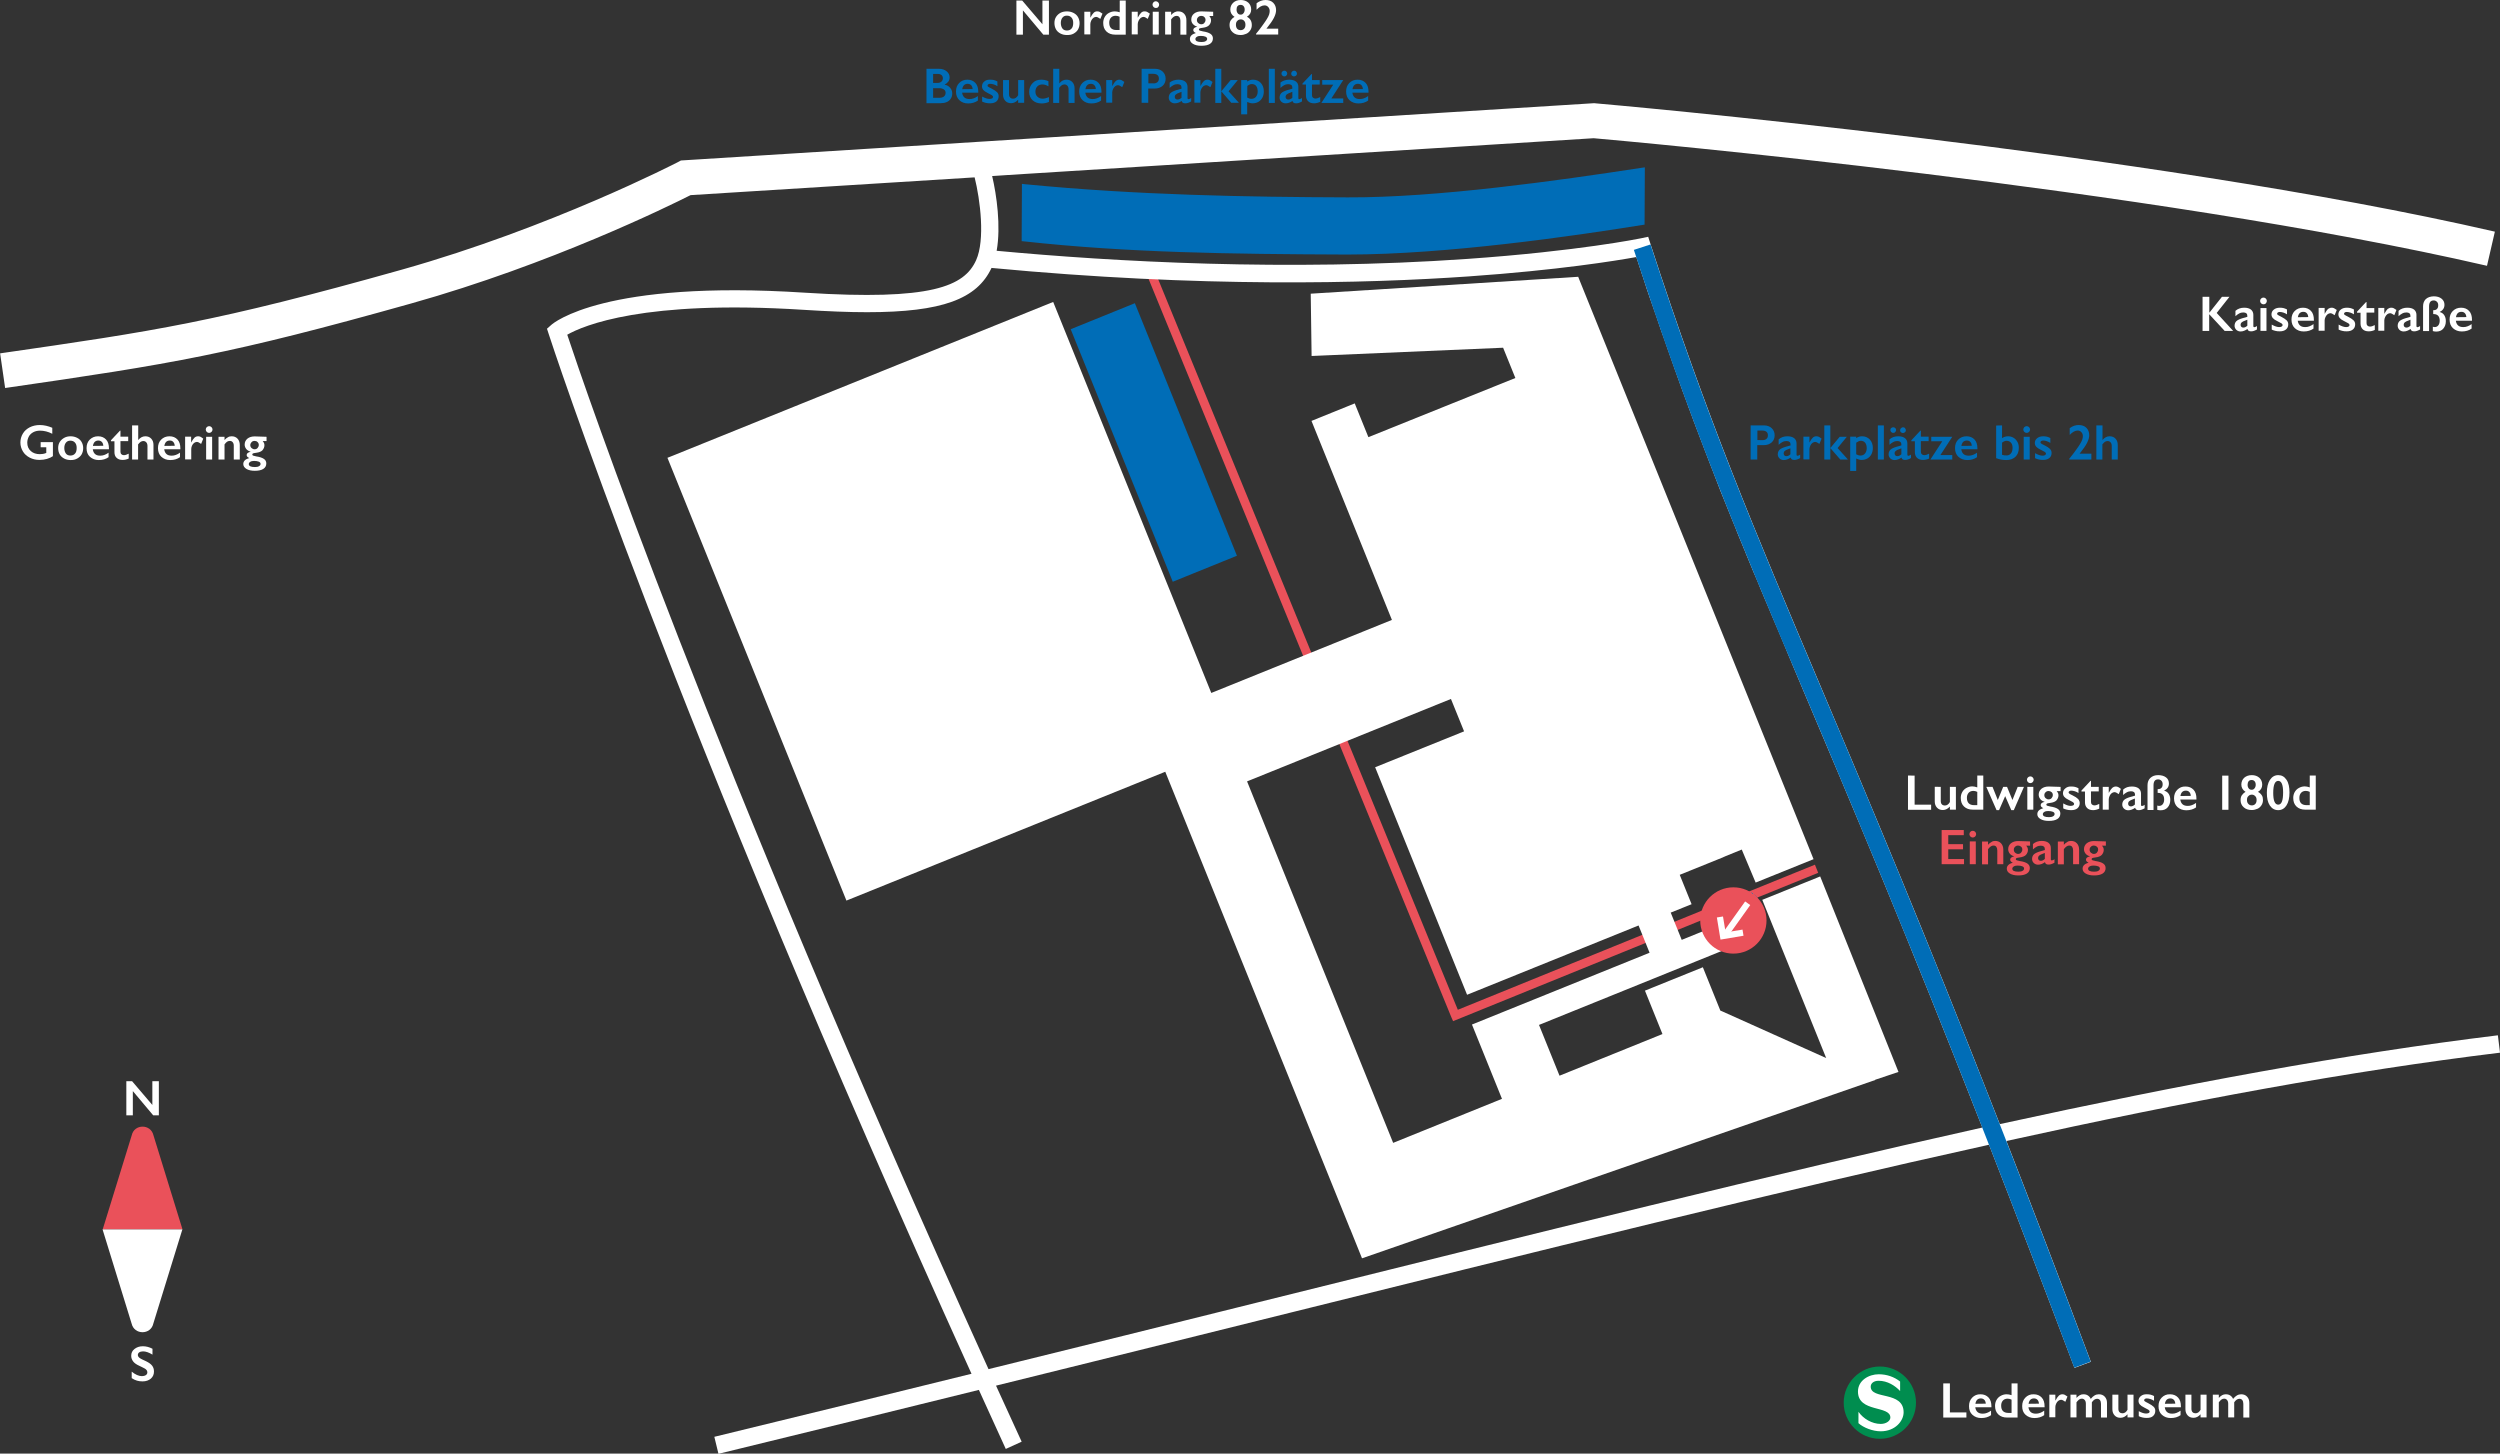 <?xml version="1.0" encoding="utf-8"?>
<!-- Generator: Adobe Illustrator 27.3.1, SVG Export Plug-In . SVG Version: 6.00 Build 0)  -->
<svg version="1.1" id="Ebene_2_00000036934045264438073930000009550314595759561651_"
	 xmlns="http://www.w3.org/2000/svg" xmlns:xlink="http://www.w3.org/1999/xlink" x="0px" y="0px" viewBox="0 0 1998.7 1162.1"
	 style="enable-background:new 0 0 1998.7 1162.1;" xml:space="preserve">
<rect x="0" y="0" width="1998.7" height="1162.1" fill="#333333" stroke="none"/>
<style type="text/css">
	.st0{fill:#EA515A;}
	.st1{fill:#006DB7;}
	.st2{fill:#FFFFFF;}
	.st3{fill:url(#SVGID_1_);}
	.st4{fill-rule:evenodd;clip-rule:evenodd;fill:#008D4F;}
	.st5{fill-rule:evenodd;clip-rule:evenodd;fill:#FFFFFF;}
	.st6{fill:none;stroke:#006DB7;stroke-width:14;stroke-miterlimit:10;}
</style>
<g id="Ebene_1-2">
	<polygon class="st0" points="1161.7,816.4 1160.3,813.2 918.3,223.1 924.8,220.5 1165.5,807.3 1451,691.3 1453.6,697.8 	"/>
	<g>
		
			<rect x="897.3" y="247.4" transform="matrix(0.927 -0.375 0.375 0.927 -65.367 371.49)" class="st1" width="50.4" height="212.8"/>
		<path class="st1" d="M937.6,465.1L856,263.2l51.3-20.8l81.6,201.9L937.6,465.1z M862.5,266l77.9,192.7l42-17L904.5,249L862.5,266z
			"/>
	</g>
	<g>
		<path class="st1" d="M1312.5,136.6l-0.2,40.8c-69.7,11.4-165.9,23.9-237,23.6c-85.3-0.3-170.5-1.1-256.1-10.5
			c0-13.6,0.1-27.2,0.2-40.8c86.1,8.4,172,10.2,257.9,10.5C1147.8,160.5,1242.4,147.4,1312.5,136.6L1312.5,136.6L1312.5,136.6z"/>
		<path class="st1" d="M1077.6,203.5c-0.8,0-1.6,0-2.3,0c-91.2-0.4-173.4-1.4-256.3-10.5l-2.2-0.2l0-4.1c0-13,0.1-25.9,0.2-38.9V147
			l2.7,0.3c89.3,8.7,176.6,10.2,257.7,10.5c71.5,0.3,168.2-13.4,234.7-23.6l2.9-0.4v2.9l-0.2,42.9l-2.1,0.3
			C1258.3,188.7,1155.9,203.5,1077.6,203.5L1077.6,203.5z M821.8,188.3c81.9,8.9,163.3,9.9,253.6,10.2c0.8,0,1.5,0,2.3,0
			c76.9,0,177.4-14.4,232.2-23.3l0.1-35.7c-66.6,10.2-161.8,23.5-232.6,23.2c-80.4-0.3-166.9-1.8-255.5-10.2
			C821.9,164.4,821.8,176.3,821.8,188.3L821.8,188.3z"/>
	</g>
	<g>
		<path class="st2" d="M1998.7,841.6l-1.7-13.9c-121.7,14.9-250.4,38.7-398.2,71c-60.7-155.2-105.7-261.2-143.7-351.1
			c-52.4-123.6-90.2-212.9-135.5-352.3l-1.9-6l-6.2,1.3c-0.5,0.1-49.8,10.2-138.5,16.4c-144.4,10.1-282.9,2.2-376.2-6.5
			c3.5-19.6,0-44.5-3.6-59.8l480.9-30.2c23.8,2.1,444,39.6,714.2,102l6.3-27.3C1715.9,120.9,1279.9,83,1275.5,82.6l-1-0.1
			l-730.1,45.8l-2.6,1.4c-1,0.5-101.2,52.3-220.6,85.9c-150,42.2-196.6,48.9-321.1,66.9l4,27.7c134.2-19.4,179.4-26.8,324.7-67.6
			c111.2-31.2,206.3-78,223.3-86.6l227.1-14.2c4.5,18.1,8.5,49.9,1.2,66.2c-9.4,20.9-35.6,32.5-136.9,26
			c-160.6-10.4-201.2,24.3-202.8,25.8l-3.4,3l1.4,4.3c1,3,97.3,300.3,338,831.2c-65.4,16.2-134,33-205.6,50.4l3.3,13.6
			c72.6-17.7,142-34.7,208.2-51.1c7.1,15.5,14.2,31.3,21.5,47.2l12.7-5.8c-6.9-15.1-13.7-30-20.5-44.8
			c74.6-18.4,145-35.9,210.9-52.3c229.3-57,418.1-103.9,583-140.3c20.8,53.3,43.4,112.4,68.3,178.4l13.1-4.9
			c-24.5-65.3-46.9-123.7-67.5-176.5C1750.4,879.9,1878.1,856.3,1998.7,841.6L1998.7,841.6z M1003.7,1041.7
			c-66.6,16.6-137.8,34.3-213.4,52.9c-224.1-494.1-323.2-785.9-336.8-827c12.8-7.3,61.3-28.1,189-19.9c19.1,1.2,35.9,1.9,50.7,1.9
			c60.2,0,87.9-10.6,99.5-35.4c167.4,15.9,299.6,12.5,381.3,6.8c71.7-5,118.2-12.6,134.2-15.5c0,0.1,0.1,0.2,0.1,0.3
			c0.4,1.2,0.8,2.4,1.2,3.6c0.3,0.9,0.6,1.9,0.9,2.8c0.4,1.2,0.8,2.3,1.2,3.5c0.3,0.9,0.6,1.9,0.9,2.9c0.4,1.2,0.8,2.3,1.2,3.5
			c0.3,0.9,0.6,1.9,0.9,2.8c0.4,1.1,0.8,2.3,1.1,3.4c0.3,0.9,0.6,1.9,0.9,2.8c0.4,1.1,0.7,2.2,1.1,3.2c0.3,1,0.7,2,1,2.9
			c0.3,1.1,0.7,2.1,1.1,3.1c0.3,1,0.7,2,1,2.9c0.3,1,0.7,2.1,1.1,3.1c0.3,1,0.7,1.9,1,2.9c0.3,1,0.7,2.1,1.1,3.1
			c0.3,1,0.7,1.9,1,2.9c0.3,1,0.7,2,1,3c0.3,1,0.7,1.9,1,2.9c0.3,1,0.7,2,1,3c0.3,1,0.7,1.9,1,2.8c0.3,1,0.7,2,1.1,3
			c0.3,0.9,0.7,1.9,1,2.8c0.3,1,0.7,2,1,2.9c0.3,1,0.7,1.9,1,2.9c0.3,0.9,0.7,1.9,1,2.8c0.3,1,0.7,1.9,1,2.9c0.3,1,0.7,1.9,1,2.8
			c0.3,0.9,0.7,1.9,1,2.8c0.3,0.9,0.7,1.9,1,2.8c0.3,1,0.7,1.9,1,2.9c0.3,0.9,0.7,1.8,1,2.7c0.3,1,0.7,1.9,1,2.9
			c0.3,0.9,0.7,1.8,1,2.7c0.3,1,0.7,1.9,1,2.9c0.3,0.9,0.7,1.8,1,2.7c0.3,1,0.7,1.9,1,2.8c0.3,0.9,0.6,1.8,1,2.6
			c0.3,0.9,0.7,1.9,1,2.8c0.3,0.9,0.6,1.7,1,2.6c0.3,0.9,0.7,1.9,1,2.8c0.3,0.9,0.6,1.7,0.9,2.6c0.3,0.9,0.7,1.9,1.1,2.8
			c0.3,0.8,0.6,1.7,0.9,2.5c0.4,1,0.7,1.9,1.1,2.9c0.3,0.8,0.6,1.7,0.9,2.5c0.3,1,0.7,1.9,1.1,2.8c0.3,0.8,0.6,1.7,0.9,2.5
			c0.4,1,0.7,1.9,1.1,2.8c0.3,0.8,0.6,1.6,0.9,2.4c0.4,1,0.7,1.9,1.1,2.9c0.3,0.8,0.6,1.6,0.9,2.4c0.4,0.9,0.7,1.9,1.1,2.8
			c0.3,0.8,0.6,1.6,0.9,2.4c0.4,1,0.7,1.9,1.1,2.9c0.3,0.8,0.6,1.6,0.9,2.3c0.4,1,0.8,1.9,1.1,2.9c0.3,0.8,0.6,1.5,0.9,2.3
			c0.4,1,0.7,1.9,1.1,2.9c0.3,0.8,0.6,1.6,0.9,2.3c0.4,1,0.7,1.9,1.1,2.8c0.3,0.8,0.6,1.5,0.9,2.3c0.4,1,0.8,1.9,1.1,2.9
			c0.3,0.8,0.6,1.5,0.9,2.3c0.4,1,0.8,1.9,1.1,2.9c0.3,0.8,0.6,1.5,0.9,2.3c0.4,1,0.8,1.9,1.1,2.9c0.3,0.8,0.6,1.5,0.9,2.3
			c0.4,1,0.8,2,1.2,2.9c0.3,0.7,0.6,1.4,0.9,2.2c0.4,1,0.8,2,1.2,3c0.3,0.7,0.6,1.4,0.9,2.2c0.4,1,0.8,2,1.2,3
			c0.3,0.7,0.6,1.5,0.9,2.2c0.4,1,0.8,2,1.2,3c0.3,0.7,0.6,1.5,0.9,2.2c0.4,1,0.8,2,1.2,3c0.3,0.7,0.6,1.4,0.9,2.1
			c0.4,1,0.8,2,1.2,3c0.3,0.7,0.6,1.4,0.8,2.1c0.4,1,0.8,2,1.2,3c0.3,0.7,0.6,1.5,0.9,2.2c0.4,1,0.8,2,1.2,2.9
			c0.3,0.7,0.6,1.4,0.9,2.1c0.4,1,0.8,2,1.2,3c0.3,0.7,0.6,1.4,0.9,2.1c0.4,1,0.8,2,1.2,3c0.3,0.7,0.6,1.4,0.9,2.2
			c0.4,1,0.8,2.1,1.3,3.1c0.3,0.7,0.6,1.4,0.8,2c0.4,1,0.9,2.1,1.3,3.1c0.3,0.7,0.6,1.4,0.8,2c0.5,1.1,0.9,2.2,1.4,3.3
			c0.2,0.6,0.5,1.2,0.8,1.8c0.5,1.1,0.9,2.2,1.4,3.3c0.3,0.6,0.5,1.3,0.8,1.9c0.4,1.1,0.9,2.2,1.3,3.2c0.3,0.7,0.6,1.3,0.8,2
			c0.5,1.1,0.9,2.2,1.4,3.3c0.3,0.6,0.5,1.3,0.8,1.9c0.5,1.2,1,2.4,1.5,3.6c0.2,0.5,0.4,1,0.7,1.6c0.5,1.2,1,2.4,1.5,3.5
			c0.3,0.6,0.5,1.2,0.8,1.9c0.5,1.2,1,2.4,1.5,3.6c0.2,0.6,0.5,1.1,0.7,1.7c0.5,1.2,1,2.3,1.5,3.5c0.3,0.6,0.5,1.3,0.8,1.9
			c0.5,1.2,1,2.4,1.5,3.5c0.2,0.6,0.5,1.2,0.8,1.8c0.6,1.4,1.2,2.7,1.7,4.1c0.2,0.4,0.3,0.8,0.5,1.2c0.6,1.5,1.3,3,1.9,4.5
			c0.1,0.3,0.3,0.6,0.4,1c0.6,1.4,1.2,2.9,1.8,4.3c0.2,0.4,0.3,0.8,0.5,1.2c0.5,1.3,1.1,2.6,1.6,3.9c0.2,0.6,0.5,1.2,0.7,1.7
			c0.6,1.4,1.2,2.8,1.8,4.2c0.2,0.4,0.4,0.8,0.5,1.3c1.4,3.4,2.9,6.8,4.3,10.2c0.2,0.4,0.3,0.8,0.5,1.2c1.6,3.8,3.2,7.5,4.8,11.4
			c37.9,89.4,82.5,194.7,142.8,348.7C1420.4,938.1,1232.1,984.9,1003.7,1041.7L1003.7,1041.7z"/>
		<path class="st2" d="M1403.6,705.6l46.3-18.7l-24.5-60.7h0l-162.8-402.7l-0.9-2.3l-0.1,0.1h0l-213.7,13.5l0.7,49.8l153.1-6.6
			l9.8,24.2L1094,349.5l-10-24.7l-0.9-2.3l-34.6,14l64.3,159.1l-144.4,58.4L842,241.4L535.9,365.1l-2.3,0.9L676.7,720l254.9-103
			l146.8,363.1l0.9,2.3l0.1,0l9.5,23.6l410.4-142.6l-0.3-0.1l18.8-6.3l-62.6-156.3l-46.3,18.7l51.1,126.5l-83.5-37.5l-1-0.4l-0.1,0
			l-14-34.7l-46.3,18.7l14,34.7l-82.3,33.3l-16.4-40.6l146.8-59.4l-7.6-18.8l-25.1,10.2l-8.8-21.8l16.7-6.7l-9.5-23.5l34.9-14.1
			l0-0.1l14.7-6L1403.6,705.6L1403.6,705.6z M1176.8,819.1l7.6,18.8l0,0l16.4,40.6l-87,35.2L997,624.7l163-65.9l10.5,25.9
			l-71.1,28.7l73.5,181.9l137.1-55.4l8.8,21.8L1176.8,819.1L1176.8,819.1z"/>
	</g>
	
		<linearGradient id="SVGID_1_" gradientUnits="userSpaceOnUse" x1="1292.35" y1="724.765" x2="1345.366" y2="724.765" gradientTransform="matrix(0.6 -0.8 0.8 0.6 14.773 1356.357)">
		<stop  offset="1" style="stop-color:#EA515A"/>
		<stop  offset="1" style="stop-color:#0080C2"/>
	</linearGradient>
	<circle class="st3" cx="1385.8" cy="735.9" r="26.5"/>
	<g>
		<path class="st2" d="M31.8,339.8c3.4,0,6.7,0.8,10,2.2v4.8c-3.3-1.7-6.6-2.5-9.8-2.5c-2,0-3.8,0.4-5.3,1.2s-2.8,1.9-3.6,3.4
			s-1.3,3.1-1.3,5c0,2.8,0.9,5,2.8,6.7s4.3,2.5,7.3,2.5c0.8,0,1.6-0.1,2.4-0.2c0.8-0.1,1.7-0.4,2.7-0.8v-4.5h-4.5v-4.1h9.8v11.2
			c-1.3,0.9-3,1.7-4.8,2.2s-3.8,0.8-5.9,0.8c-2.9,0-5.5-0.6-7.8-1.8c-2.3-1.2-4.2-2.8-5.5-5s-2-4.5-2-7.1s0.7-5.1,2-7.2
			c1.3-2.2,3.2-3.8,5.5-5C26.2,340.4,28.9,339.8,31.8,339.8L31.8,339.8L31.8,339.8z"/>
		<path class="st2" d="M56.4,348.8c1.9,0,3.6,0.4,5.2,1.2s2.8,1.9,3.6,3.3c0.8,1.4,1.3,3,1.3,4.9s-0.4,3.5-1.2,5
			c-0.8,1.4-2,2.5-3.6,3.4s-3.3,1.2-5.2,1.2s-3.7-0.4-5.2-1.2s-2.8-1.9-3.6-3.4c-0.8-1.4-1.2-3.1-1.2-5s0.4-3.5,1.3-4.9
			s2.1-2.5,3.6-3.3C52.8,349.2,54.5,348.8,56.4,348.8L56.4,348.8L56.4,348.8z M51.4,358.2c0,1.8,0.5,3.3,1.3,4.4s2.1,1.6,3.6,1.6
			s2.8-0.5,3.7-1.6c0.9-1,1.3-2.5,1.3-4.5s-0.5-3.3-1.4-4.3s-2.1-1.5-3.7-1.5c-1.5,0-2.6,0.5-3.5,1.6S51.4,356.5,51.4,358.2
			L51.4,358.2L51.4,358.2z"/>
		<path class="st2" d="M78.4,348.8c2.7,0,4.8,0.9,6.4,2.6s2.3,4.1,2.3,7.1v0.7H74.2c0.2,1.6,0.8,2.9,1.8,3.8c1,0.9,2.4,1.3,4.2,1.3
			c1.2,0,2.2-0.2,3.3-0.6s2.2-1,3.3-1.8v3.6c-2.1,1.5-4.7,2.3-7.8,2.3c-2.9,0-5.2-0.9-7.1-2.6s-2.7-4-2.7-6.9s0.8-5,2.5-6.8
			C73.6,349.7,75.7,348.8,78.4,348.8L78.4,348.8L78.4,348.8z M82.6,356.4c-0.1-1.3-0.5-2.4-1.2-3.1s-1.6-1.1-2.8-1.1
			s-2.2,0.4-2.9,1.1c-0.7,0.7-1.2,1.8-1.4,3.2L82.6,356.4L82.6,356.4z"/>
		<path class="st2" d="M95.9,344.3h0.4v4.8h6.2v3.6h-6.2v8.4c0,0.8,0.2,1.5,0.7,2c0.5,0.5,1.2,0.8,2,0.8c1.1,0,2.4-0.4,3.9-1.2v3.9
			c-1.7,0.8-3.4,1.1-4.9,1.1c-2.1,0-3.7-0.6-4.8-1.7c-1.2-1.1-1.7-2.6-1.7-4.5v-8.7h-2.8V352L95.9,344.3L95.9,344.3L95.9,344.3z"/>
		<path class="st2" d="M110.5,340.1v11.6h0.1c1.6-1.9,3.4-2.9,5.6-2.9c1.9,0,3.5,0.6,4.7,1.9c1.2,1.3,1.8,2.9,1.8,5v11.7h-4.8v-10.8
			c0-1.2-0.3-2.2-0.9-2.9s-1.4-1.1-2.4-1.1c-0.7,0-1.4,0.2-2.1,0.6c-0.6,0.4-1.3,1.1-2.1,2.1v12.1h-4.8v-27.3L110.5,340.1
			L110.5,340.1L110.5,340.1z"/>
		<path class="st2" d="M135.5,348.8c2.7,0,4.8,0.9,6.4,2.6s2.3,4.1,2.3,7.1v0.7h-12.9c0.2,1.6,0.8,2.9,1.8,3.8
			c1,0.9,2.4,1.3,4.2,1.3c1.1,0,2.2-0.2,3.3-0.6s2.2-1,3.3-1.8v3.6c-2.1,1.5-4.7,2.3-7.8,2.3c-2.9,0-5.2-0.9-7.1-2.6
			c-1.8-1.7-2.7-4-2.7-6.9s0.8-5,2.5-6.8C130.6,349.7,132.8,348.8,135.5,348.8L135.5,348.8L135.5,348.8z M139.7,356.4
			c-0.1-1.3-0.5-2.4-1.2-3.1c-0.7-0.8-1.6-1.1-2.8-1.1s-2.2,0.4-2.9,1.1c-0.7,0.7-1.2,1.8-1.4,3.2L139.7,356.4L139.7,356.4z"/>
		<path class="st2" d="M158.4,348.8c0.6,0,1.3,0.1,1.9,0.4c0.6,0.3,1.3,0.8,2.2,1.5l-1.7,4.2c-1.4-1-2.5-1.6-3.4-1.6
			c-0.7,0-1.5,0.3-2.2,0.8c-0.7,0.5-1.3,1.3-1.7,2.2s-0.6,1.8-0.6,2.7v8.3H148v-18.2h4.8v4.6h0.1c0.9-1.8,1.8-3,2.6-3.8
			S157.4,348.8,158.4,348.8L158.4,348.8L158.4,348.8z"/>
		<path class="st2" d="M167.2,340.7c0.7,0,1.4,0.3,1.9,0.8s0.8,1.2,0.8,1.9s-0.3,1.4-0.8,1.9s-1.2,0.8-1.9,0.8s-1.4-0.3-1.9-0.8
			s-0.8-1.2-0.8-1.9c0-0.8,0.3-1.4,0.8-1.9S166.5,340.7,167.2,340.7L167.2,340.7L167.2,340.7z M169.6,349.2v18.2h-4.8v-18.2H169.6z"
			/>
		<path class="st2" d="M185.2,348.8c1.9,0,3.5,0.6,4.7,1.9s1.8,3,1.8,5.1v11.6h-4.8v-11.1c0-1.2-0.3-2.1-0.9-2.8s-1.3-1-2.3-1
			c-0.7,0-1.4,0.2-2.1,0.6c-0.6,0.4-1.4,1.2-2.1,2.2v12.1h-4.8v-18.2h4.8v2.6c0.9-1,1.8-1.8,2.7-2.2
			C183.1,349,184.1,348.8,185.2,348.8L185.2,348.8L185.2,348.8z"/>
		<path class="st2" d="M213.1,349.2v3.4H210c0.5,0.6,0.9,1.2,1.1,1.7s0.3,1.1,0.3,1.7c0,1.5-0.6,2.8-1.6,4c-1,1-2.6,1.7-5,2
			c-1.3,0.2-2.1,0.3-2.5,0.5c-0.4,0.2-0.6,0.5-0.6,0.9c0,0.4,0.2,0.7,0.8,0.9c0.5,0.2,1.3,0.4,2.4,0.6c2.8,0.4,4.8,1.1,6.1,2
			c1.3,0.9,1.9,2.1,1.9,3.6c0,1.9-0.8,3.4-2.4,4.4c-1.6,1-3.8,1.5-6.8,1.5c-2.8,0-5-0.5-6.7-1.5c-1.6-1-2.5-2.3-2.5-3.9
			c0-2.3,1.6-3.9,4.8-4.8c-1.4-0.6-2.1-1.4-2.1-2.4c0-1.3,1-2.1,3.1-2.6v-0.1c-1.4-0.4-2.6-1.1-3.4-2.1s-1.3-2.2-1.3-3.5
			c0-2,0.7-3.5,2.2-4.8c1.5-1.2,3.4-1.8,5.8-1.8L213.1,349.2L213.1,349.2z M198.9,371c0,1.6,1.6,2.4,4.9,2.4c1.4,0,2.5-0.2,3.3-0.7
			s1.2-1,1.2-1.8c0-0.8-0.4-1.4-1.4-1.8c-0.9-0.4-2.2-0.6-3.8-0.6c-1.2,0-2.2,0.2-3,0.7S198.9,370.3,198.9,371L198.9,371L198.9,371z
			 M200.1,355.8c0,1,0.3,1.7,1,2.4c0.7,0.6,1.5,1,2.4,1s1.8-0.3,2.4-1s1-1.5,1-2.5c0-0.9-0.3-1.6-1-2.3s-1.5-0.9-2.4-0.9
			s-1.8,0.3-2.4,1S200.1,354.9,200.1,355.8L200.1,355.8L200.1,355.8z"/>
	</g>
	<g>
		<path class="st2" d="M817.2,0.4l16.2,19v-19h5.2v27.3h-4.5L817.8,8.3v19.4h-5.2V0.4H817.2z"/>
		<path class="st2" d="M853,9.1c1.9,0,3.6,0.4,5.2,1.2s2.8,1.9,3.6,3.3c0.8,1.4,1.3,3,1.3,4.9s-0.4,3.5-1.2,5
			c-0.8,1.4-2,2.5-3.6,3.4S854.9,28,853,28s-3.7-0.4-5.2-1.2s-2.8-1.9-3.6-3.4s-1.2-3.1-1.2-5s0.4-3.5,1.3-4.9s2.1-2.5,3.6-3.3
			C849.5,9.4,851.2,9.1,853,9.1L853,9.1L853,9.1z M848.1,18.4c0,1.8,0.5,3.3,1.3,4.4s2.1,1.6,3.6,1.6s2.8-0.5,3.7-1.6
			c0.9-1,1.3-2.5,1.3-4.5s-0.5-3.3-1.4-4.3s-2.1-1.5-3.7-1.5c-1.5,0-2.6,0.5-3.5,1.6S848.1,16.7,848.1,18.4L848.1,18.4L848.1,18.4z"
			/>
		<path class="st2" d="M877.3,9.1c0.6,0,1.3,0.1,1.9,0.4c0.6,0.3,1.3,0.8,2.2,1.4l-1.7,4.2c-1.4-1-2.5-1.6-3.4-1.6
			c-0.7,0-1.5,0.3-2.2,0.8c-0.7,0.6-1.3,1.3-1.7,2.2c-0.4,0.9-0.7,1.8-0.7,2.7v8.3h-4.8V9.4h4.8V14h0.1c0.9-1.8,1.8-3,2.6-3.8
			S876.3,9,877.3,9.1z"/>
		<path class="st2" d="M895.2,9.8V0.4h4.8v27.3h-8.4c-2.9,0-5.2-0.8-7-2.5s-2.6-4-2.6-6.9c0-1.7,0.4-3.3,1.2-4.7s1.9-2.5,3.4-3.3
			s3-1.2,4.6-1.2C892.4,9.1,893.7,9.3,895.2,9.8L895.2,9.8L895.2,9.8z M892.6,24h2.5V13.4c-1-0.5-2-0.8-3.1-0.8
			c-1.6,0-2.9,0.5-3.8,1.5s-1.4,2.3-1.4,4C886.8,22,888.7,24,892.6,24L892.6,24z"/>
		<path class="st2" d="M915.2,9.1c0.6,0,1.3,0.1,1.9,0.4c0.6,0.3,1.3,0.8,2.2,1.4l-1.7,4.2c-1.4-1-2.5-1.6-3.4-1.6
			c-0.7,0-1.5,0.3-2.2,0.8c-0.7,0.6-1.3,1.3-1.7,2.2c-0.4,0.9-0.7,1.8-0.7,2.7v8.3h-4.8V9.4h4.8V14h0.1c0.9-1.8,1.8-3,2.6-3.8
			S914.1,9,915.2,9.1z"/>
		<path class="st2" d="M924,1c0.7,0,1.4,0.3,1.9,0.8c0.5,0.5,0.8,1.2,0.8,1.9S926.5,5,926,5.6c-0.5,0.6-1.2,0.8-1.9,0.8
			s-1.4-0.3-1.9-0.8c-0.5-0.6-0.8-1.2-0.8-1.9c0-0.8,0.3-1.4,0.8-1.9S923.3,1,924,1z M926.4,9.4v18.2h-4.8V9.4L926.4,9.4L926.4,9.4z
			"/>
		<path class="st2" d="M942,9.1c2,0,3.5,0.6,4.7,1.9s1.8,3,1.8,5.1v11.6h-4.8V16.5c0-1.2-0.3-2.1-0.8-2.8c-0.6-0.7-1.3-1-2.3-1
			c-0.7,0-1.4,0.2-2.1,0.6c-0.7,0.4-1.4,1.2-2.2,2.2v12.1h-4.8V9.4h4.8V12c0.9-1,1.8-1.8,2.7-2.2S940.9,9,942,9.1L942,9.1L942,9.1z"
			/>
		<path class="st2" d="M969.9,9.4v3.4h-3.1c0.5,0.6,0.9,1.2,1.1,1.7s0.3,1.1,0.3,1.7c0,1.5-0.5,2.8-1.6,4c-1,1-2.6,1.7-5,2
			c-1.3,0.2-2.1,0.3-2.5,0.5c-0.4,0.2-0.6,0.5-0.6,0.9c0,0.4,0.2,0.7,0.8,0.9s1.3,0.4,2.4,0.6c2.8,0.4,4.8,1.1,6.1,2
			c1.3,0.9,1.9,2.1,1.9,3.6c0,1.9-0.8,3.4-2.4,4.4c-1.6,1-3.8,1.5-6.8,1.5c-2.8,0-5-0.5-6.7-1.5c-1.7-1-2.5-2.3-2.5-3.9
			c0-2.3,1.6-3.9,4.8-4.8c-1.4-0.6-2.1-1.4-2.1-2.4c0-1.3,1-2.1,3.1-2.6v-0.1c-1.4-0.4-2.5-1.1-3.4-2.1s-1.3-2.2-1.3-3.5
			c0-2,0.7-3.6,2.2-4.8c1.5-1.2,3.4-1.8,5.8-1.8L969.9,9.4L969.9,9.4z M955.7,31.2c0,1.6,1.6,2.4,4.9,2.4c1.4,0,2.5-0.2,3.3-0.7
			s1.2-1,1.2-1.8c0-0.8-0.5-1.4-1.4-1.8s-2.2-0.6-3.8-0.6c-1.2,0-2.2,0.2-3,0.7C956.1,29.9,955.7,30.5,955.7,31.2L955.7,31.2
			L955.7,31.2z M956.9,16c0,1,0.3,1.7,1,2.4c0.7,0.6,1.5,1,2.5,1s1.8-0.3,2.4-1s1-1.5,1-2.5c0-0.9-0.3-1.6-1-2.3s-1.5-0.9-2.4-0.9
			s-1.8,0.3-2.5,1S956.9,15.1,956.9,16L956.9,16L956.9,16z"/>
		<path class="st2" d="M992,0c2.4,0,4.4,0.7,6,2.1c1.5,1.4,2.3,3.3,2.3,5.5c0,2.5-1.1,4.4-3.4,5.8c1.4,0.7,2.4,1.7,3,2.8
			s0.9,2.4,0.9,3.9s-0.4,2.9-1.2,4.1c-0.8,1.2-1.8,2.2-3.2,2.8s-2.9,1-4.5,1c-2.6,0-4.8-0.7-6.4-2.2c-1.7-1.5-2.5-3.4-2.5-5.7
			c0-1.5,0.3-2.9,1-3.9s1.7-2,3-2.7c-2.2-1.4-3.4-3.4-3.4-5.8c0-2.2,0.8-4.1,2.3-5.5C987.5,0.7,989.5,0,992,0L992,0L992,0z
			 M988.1,19.8c0,1.3,0.3,2.4,1,3.2c0.7,0.8,1.7,1.1,2.8,1.1s2.1-0.4,2.8-1.2s1-1.8,1-3.1s-0.3-2.3-1-3.1s-1.6-1.2-2.7-1.2
			s-2.1,0.4-2.8,1.2C988.4,17.4,988.1,18.5,988.1,19.8L988.1,19.8L988.1,19.8z M988.6,7.7c0,1.2,0.3,2.1,0.9,2.9
			c0.6,0.8,1.4,1.1,2.4,1.1s1.7-0.4,2.3-1.2c0.6-0.8,0.9-1.7,0.9-2.8c0-1.2-0.3-2.1-0.9-2.8s-1.4-1-2.4-1s-1.8,0.3-2.4,1
			S988.6,6.5,988.6,7.7z"/>
		<path class="st2" d="M1011.7,0c2.6,0,4.7,0.7,6.2,2.2c1.5,1.5,2.3,3.5,2.3,5.9c0,1.9-0.6,3.9-1.7,6.1c-1.1,2.2-3.1,5.1-6,8.7h9.4
			v4.7h-17.7v-0.6c2.1-2.5,3.8-4.8,5.3-6.9c1.5-2,2.6-3.7,3.4-5c0.8-1.3,1.4-2.5,1.7-3.4c0.3-0.9,0.5-1.9,0.5-2.9
			c0-1.2-0.4-2.3-1.2-3.2s-1.8-1.3-2.9-1.3c-2.1,0-4.2,1.2-6.4,3.5V2.6C1006.8,0.9,1009.2,0,1011.7,0L1011.7,0L1011.7,0z"/>
	</g>
	<g>
		<path class="st2" d="M1530.7,620.1v23.2h13.2v4.1h-18.5V620L1530.7,620.1L1530.7,620.1z"/>
		<path class="st2" d="M1551.6,629.1v11.3c0,1.2,0.3,2.1,0.9,2.7s1.4,0.9,2.3,0.9c0.8,0,1.6-0.2,2.3-0.7s1.3-1.2,1.8-2.1v-12.1h4.8
			v18.2h-4.8v-2.5c-1.7,1.9-3.6,2.8-5.6,2.8s-3.5-0.6-4.7-1.9c-1.2-1.3-1.8-2.9-1.8-5v-11.7L1551.6,629.1L1551.6,629.1z"/>
		<path class="st2" d="M1580.8,629.5v-9.5h4.8v27.3h-8.4c-2.9,0-5.2-0.8-7-2.5s-2.6-4-2.6-6.9c0-1.7,0.4-3.3,1.2-4.7
			c0.8-1.4,1.9-2.5,3.4-3.3s3-1.2,4.6-1.2C1578,628.7,1579.4,629,1580.8,629.5L1580.8,629.5L1580.8,629.5z M1578.3,643.7h2.5v-10.6
			c-1-0.5-2-0.8-3.1-0.8c-1.6,0-2.9,0.5-3.8,1.5s-1.4,2.3-1.4,4C1572.5,641.7,1574.4,643.7,1578.3,643.7L1578.3,643.7L1578.3,643.7z
			"/>
		<path class="st2" d="M1593,629.1l4.2,10.5l4.3-10.5h3.1l4.3,10.5l4.2-10.5h5l-8.1,18.6h-2l-4.9-11.2l-4.9,11.2h-2l-8.2-18.6H1593
			L1593,629.1L1593,629.1z"/>
		<path class="st2" d="M1623.2,620.7c0.7,0,1.4,0.3,1.9,0.8c0.5,0.5,0.8,1.2,0.8,1.9s-0.3,1.3-0.8,1.9c-0.5,0.5-1.2,0.8-1.9,0.8
			s-1.4-0.3-1.9-0.8s-0.8-1.2-0.8-1.9c0-0.8,0.3-1.4,0.8-1.9S1622.5,620.7,1623.2,620.7L1623.2,620.7L1623.2,620.7z M1625.6,629.1
			v18.2h-4.8v-18.2H1625.6z"/>
		<path class="st2" d="M1647.4,629.1v3.4h-3.1c0.5,0.6,0.9,1.2,1.1,1.7c0.2,0.5,0.3,1.1,0.3,1.7c0,1.5-0.6,2.8-1.6,4
			c-1,1-2.6,1.7-5,2c-1.3,0.2-2.1,0.3-2.5,0.5c-0.4,0.2-0.6,0.5-0.6,0.9c0,0.4,0.2,0.7,0.8,0.9s1.3,0.4,2.4,0.6
			c2.8,0.4,4.8,1.1,6.1,2c1.3,0.9,1.9,2.1,1.9,3.6c0,1.9-0.8,3.4-2.4,4.4c-1.6,1-3.8,1.5-6.8,1.5c-2.8,0-5-0.5-6.7-1.5
			c-1.7-1-2.5-2.3-2.5-3.9c0-2.3,1.6-3.9,4.8-4.8c-1.4-0.6-2.1-1.4-2.1-2.4c0-1.3,1-2.2,3.1-2.6v-0.1c-1.4-0.4-2.6-1.1-3.4-2.1
			s-1.3-2.2-1.3-3.5c0-2,0.7-3.5,2.2-4.8c1.5-1.2,3.4-1.8,5.8-1.8L1647.4,629.1L1647.4,629.1z M1633.2,650.9c0,1.6,1.6,2.4,4.9,2.4
			c1.4,0,2.5-0.2,3.3-0.7s1.2-1,1.2-1.8c0-0.8-0.4-1.4-1.4-1.8c-0.9-0.4-2.2-0.6-3.8-0.6c-1.2,0-2.2,0.2-3,0.7
			S1633.2,650.2,1633.2,650.9L1633.2,650.9L1633.2,650.9z M1634.4,635.7c0,1,0.3,1.7,1,2.4c0.7,0.6,1.5,1,2.4,1s1.8-0.3,2.4-1
			c0.6-0.7,1-1.5,1-2.5c0-0.9-0.3-1.7-1-2.3s-1.5-0.9-2.4-0.9s-1.8,0.3-2.4,1C1634.7,634,1634.4,634.8,1634.4,635.7L1634.4,635.7
			L1634.4,635.7z"/>
		<path class="st2" d="M1656.1,628.8c1,0,1.9,0.1,2.8,0.3c0.9,0.2,1.8,0.6,2.8,1.1v3.8c-0.9-0.6-1.9-1.1-2.9-1.4s-2-0.5-2.8-0.5
			c-0.7,0-1.2,0.1-1.6,0.4s-0.6,0.6-0.6,1.1c0,0.3,0.2,0.5,0.5,0.8s1.2,0.8,2.7,1.5c2.1,1,3.5,2,4.4,2.9c0.8,0.9,1.3,2,1.3,3.2
			c0,1.8-0.6,3.1-1.8,4.2c-1.2,1-2.9,1.5-5,1.5c-1.3,0-2.5-0.1-3.6-0.4c-1.1-0.3-2.1-0.6-2.8-1v-4c2.3,1.3,4.3,2,5.9,2
			c0.8,0,1.5-0.2,2-0.4s0.8-0.7,0.8-1.2c0-0.3-0.1-0.5-0.3-0.8c-0.2-0.2-0.5-0.5-0.8-0.7c-0.4-0.2-1.5-0.8-3.4-1.8
			c-1.5-0.7-2.6-1.5-3.3-2.3c-0.7-0.8-1.1-1.8-1.1-2.9c0-1.6,0.6-2.9,1.9-3.9C1652.4,629.2,1654,628.7,1656.1,628.8L1656.1,628.8
			L1656.1,628.8z"/>
		<path class="st2" d="M1671.3,624.3h0.4v4.8h6.2v3.6h-6.2v8.4c0,0.8,0.2,1.5,0.7,2s1.2,0.8,2,0.8c1.1,0,2.4-0.4,3.9-1.2v3.8
			c-1.7,0.8-3.4,1.2-4.9,1.2c-2.1,0-3.7-0.6-4.8-1.7s-1.7-2.6-1.7-4.5v-8.7h-2.8V632L1671.3,624.3L1671.3,624.3L1671.3,624.3z"/>
		<path class="st2" d="M1691.5,628.8c0.6,0,1.3,0.1,1.9,0.4c0.6,0.3,1.3,0.8,2.2,1.5l-1.7,4.2c-1.4-1-2.5-1.6-3.4-1.6
			c-0.7,0-1.5,0.3-2.2,0.8c-0.7,0.5-1.3,1.3-1.7,2.2c-0.4,0.9-0.7,1.8-0.7,2.7v8.3h-4.8v-18.2h4.8v4.7h0.1c0.9-1.8,1.8-3,2.6-3.8
			C1689.5,629.2,1690.5,628.8,1691.5,628.8L1691.5,628.8L1691.5,628.8z"/>
		<path class="st2" d="M1704.4,628.8c2.3,0,4.1,0.5,5.4,1.5c1.2,1,1.9,2.4,1.9,4.2v8.9c0,0.7,0.3,1,0.8,1c0.2,0,0.6-0.1,1-0.3
			c0.4-0.2,0.8-0.4,1.1-0.7v2.8c-1.7,1-3.2,1.5-4.6,1.5c-0.9,0-1.5-0.1-2-0.4s-0.8-0.8-1-1.5c-1.8,1.3-3.7,2-5.5,2
			c-1.3,0-2.4-0.4-3.4-1.3c-0.9-0.9-1.4-2-1.4-3.2c0-1.6,0.5-2.8,1.4-3.7c0.9-0.9,2.6-1.7,4.9-2.4l3.9-1.1v-0.8
			c0-1.8-1.1-2.7-3.2-2.7c-1.1,0-2.2,0.2-3.3,0.8s-2.1,1.3-3,2.2v-4.3C1699.3,629.5,1701.6,628.8,1704.4,628.8L1704.4,628.8
			L1704.4,628.8z M1701.4,642.5c0,0.7,0.2,1.2,0.6,1.6c0.4,0.4,0.9,0.6,1.6,0.6c1.1,0,2.1-0.5,3.2-1.5v-4.8
			c-1.3,0.5-2.4,0.9-3.2,1.3c-0.8,0.4-1.3,0.8-1.7,1.2C1701.6,641.3,1701.4,641.8,1701.4,642.5L1701.4,642.5L1701.4,642.5z"/>
		<path class="st2" d="M1725.4,619.7c2.6,0,4.7,0.6,6.3,1.8s2.3,2.9,2.3,4.9c0,1.2-0.3,2.4-1,3.4s-1.6,1.7-2.7,2.2v0.2
			c1.6,0.4,2.8,1.3,3.6,2.6c0.8,1.3,1.2,2.8,1.2,4.7c0,2.4-0.7,4.4-2.1,6s-3.3,2.3-5.6,2.3c-0.8,0-1.7-0.1-2.7-0.3v-3.5
			c0.5,0.2,1,0.3,1.5,0.3c1.2,0,2.2-0.5,2.9-1.4s1.1-2.2,1.1-3.7c0-1.7-0.4-3-1.2-3.9c-0.8-0.9-2-1.4-3.6-1.4h-0.4v-3h0.2
			c1.2,0,2.2-0.3,2.8-1c0.7-0.7,1-1.6,1-2.9c0-1.2-0.3-2.1-1-2.8c-0.7-0.7-1.5-1.1-2.6-1.1c-1.3,0-2.2,0.4-2.8,1.2
			c-0.6,0.8-0.9,2-0.9,3.5v19.8h-4.8v-19.9c0-2.4,0.8-4.3,2.2-5.7C1720.8,620.4,1722.8,619.7,1725.4,619.7L1725.4,619.7
			L1725.4,619.7z"/>
		<path class="st2" d="M1747.3,628.8c2.7,0,4.8,0.9,6.4,2.6s2.3,4.1,2.3,7.1v0.7h-12.9c0.2,1.6,0.8,2.9,1.8,3.8
			c1,0.9,2.4,1.3,4.2,1.3c1.2,0,2.2-0.2,3.3-0.6c1.1-0.4,2.2-1,3.3-1.8v3.6c-2.1,1.5-4.7,2.3-7.8,2.3c-2.9,0-5.2-0.9-7.1-2.6
			c-1.8-1.7-2.7-4-2.7-6.9s0.8-5,2.5-6.8C1742.5,629.6,1744.6,628.7,1747.3,628.8L1747.3,628.8L1747.3,628.8z M1751.5,636.3
			c-0.1-1.3-0.5-2.4-1.2-3.1c-0.7-0.8-1.6-1.1-2.8-1.1s-2.2,0.4-2.9,1.1c-0.7,0.7-1.2,1.8-1.4,3.2L1751.5,636.3L1751.5,636.3z"/>
		<path class="st2" d="M1781.6,620.1v27.3h-5v-27.3H1781.6z"/>
		<path class="st2" d="M1800.3,619.7c2.4,0,4.4,0.7,6,2.1c1.5,1.4,2.3,3.3,2.3,5.5c0,2.5-1.1,4.4-3.4,5.8c1.4,0.7,2.4,1.7,3.1,2.8
			s0.9,2.4,0.9,3.8s-0.4,2.9-1.2,4.1c-0.8,1.2-1.8,2.2-3.2,2.8s-2.9,1-4.6,1c-2.6,0-4.8-0.7-6.4-2.2c-1.7-1.5-2.5-3.4-2.5-5.7
			c0-1.5,0.3-2.9,1-3.9s1.7-2,3-2.7c-2.2-1.4-3.4-3.4-3.4-5.8c0-2.2,0.8-4.1,2.3-5.5C1795.8,620.4,1797.8,619.7,1800.3,619.7
			L1800.3,619.7L1800.3,619.7z M1796.4,639.5c0,1.3,0.3,2.4,1.1,3.2c0.7,0.8,1.7,1.2,2.8,1.2s2.1-0.4,2.8-1.2c0.7-0.8,1-1.8,1-3.1
			s-0.3-2.3-1.1-3.1s-1.6-1.2-2.7-1.2s-2.1,0.4-2.8,1.2C1796.7,637.2,1796.4,638.2,1796.4,639.5L1796.4,639.5L1796.4,639.5z
			 M1796.9,627.4c0,1.2,0.3,2.1,0.9,2.9c0.6,0.8,1.4,1.1,2.4,1.1s1.7-0.4,2.3-1.2c0.6-0.8,0.9-1.7,0.9-2.8c0-1.2-0.3-2.1-0.9-2.8
			s-1.4-1-2.4-1s-1.8,0.3-2.4,1C1797.2,625.3,1796.9,626.2,1796.9,627.4L1796.9,627.4L1796.9,627.4z"/>
		<path class="st2" d="M1821.4,619.7c2.8,0,4.9,1.2,6.6,3.7s2.4,5.9,2.4,10.2s-0.8,7.8-2.4,10.3c-1.6,2.5-3.8,3.8-6.6,3.8
			s-5-1.2-6.7-3.7s-2.4-5.9-2.4-10.2s0.8-7.7,2.4-10.2C1816.4,621,1818.6,619.7,1821.4,619.7L1821.4,619.7L1821.4,619.7z
			 M1817.4,633.9c0,6.2,1.3,9.4,4,9.4s3.9-3.3,3.9-9.8c0-6.1-1.3-9.2-3.9-9.2S1817.4,627.4,1817.4,633.9L1817.4,633.9L1817.4,633.9z
			"/>
		<path class="st2" d="M1846.6,629.5v-9.5h4.8v27.3h-8.4c-2.9,0-5.2-0.8-7-2.5s-2.6-4-2.6-6.9c0-1.7,0.4-3.3,1.2-4.7
			c0.8-1.4,1.9-2.5,3.4-3.3s3-1.2,4.6-1.2C1843.8,628.7,1845.2,629,1846.6,629.5L1846.6,629.5L1846.6,629.5z M1844.1,643.7h2.5
			v-10.6c-1-0.5-2-0.8-3.1-0.8c-1.6,0-2.9,0.5-3.8,1.5s-1.4,2.3-1.4,4C1838.2,641.7,1840.2,643.7,1844.1,643.7L1844.1,643.7
			L1844.1,643.7z"/>
	</g>
	<g>
		<path class="st1" d="M750.7,55c2.5,0,4.5,0.7,6.1,2c1.6,1.3,2.4,2.9,2.4,4.9c0,1.2-0.3,2.4-1,3.3s-1.6,1.7-2.9,2.3v0.2
			c1.9,0.4,3.4,1.3,4.4,2.6c1.1,1.3,1.6,2.8,1.6,4.5c0,1.5-0.4,2.9-1.2,4.1c-0.8,1.2-1.8,2.1-3.2,2.7c-1.4,0.6-3,0.9-4.8,0.9h-11.4
			V55L750.7,55L750.7,55z M749.3,66.3c1.4,0,2.5-0.3,3.3-1c0.8-0.7,1.2-1.6,1.2-2.8c0-1-0.4-1.9-1.1-2.5s-1.7-0.9-2.9-0.9H746v7.2
			H749.3L749.3,66.3L749.3,66.3z M750.6,78.2c1.8,0,3.1-0.3,4-1c0.9-0.7,1.4-1.7,1.4-3c0-1.2-0.5-2.1-1.4-2.7s-2.1-1-3.6-1h-5v7.7
			L750.6,78.2L750.6,78.2z"/>
		<path class="st1" d="M773.4,63.7c2.7,0,4.8,0.9,6.4,2.6s2.3,4.1,2.3,7.1v0.7h-12.9c0.2,1.6,0.8,2.9,1.8,3.8c1,0.9,2.4,1.3,4.2,1.3
			c1.2,0,2.2-0.2,3.3-0.6s2.2-1,3.3-1.8v3.6c-2.1,1.5-4.7,2.3-7.8,2.3c-2.9,0-5.2-0.9-7-2.6c-1.8-1.7-2.7-4-2.7-6.9s0.8-5,2.5-6.8
			S770.7,63.7,773.4,63.7L773.4,63.7L773.4,63.7z M777.6,71.2c-0.1-1.3-0.5-2.4-1.2-3.1s-1.6-1.1-2.8-1.1s-2.2,0.4-2.9,1.1
			c-0.7,0.7-1.2,1.8-1.4,3.2L777.6,71.2L777.6,71.2z"/>
		<path class="st1" d="M791.8,63.7c1,0,2,0.1,2.8,0.3c0.9,0.2,1.8,0.6,2.8,1.1v3.8c-0.9-0.6-1.9-1.1-2.9-1.4s-2-0.5-2.8-0.5
			c-0.7,0-1.2,0.1-1.6,0.4s-0.6,0.6-0.6,1.1c0,0.3,0.2,0.6,0.5,0.8s1.2,0.8,2.7,1.5c2.1,1.1,3.5,2,4.4,2.9s1.3,2,1.3,3.2
			c0,1.8-0.6,3.1-1.8,4.2c-1.2,1-2.9,1.5-5,1.5c-1.3,0-2.5-0.1-3.6-0.4c-1.1-0.3-2.1-0.6-2.8-1v-4c2.3,1.3,4.3,1.9,5.9,1.9
			c0.8,0,1.5-0.2,2-0.4s0.8-0.7,0.8-1.2c0-0.3-0.1-0.6-0.3-0.8c-0.2-0.2-0.5-0.5-0.8-0.7c-0.4-0.2-1.5-0.8-3.4-1.8
			c-1.5-0.7-2.6-1.5-3.3-2.3c-0.7-0.8-1-1.8-1-2.9c0-1.6,0.6-2.9,1.9-3.9C788.1,64.1,789.7,63.6,791.8,63.7L791.8,63.7L791.8,63.7z"
			/>
		<path class="st1" d="M806.7,64v11.3c0,1.2,0.3,2.1,0.9,2.7s1.4,0.9,2.3,0.9c0.8,0,1.6-0.2,2.3-0.7s1.3-1.2,1.8-2.1V64h4.8v18.2
			H814v-2.5c-1.7,1.9-3.6,2.8-5.6,2.8s-3.5-0.6-4.7-1.9c-1.2-1.3-1.8-2.9-1.8-5V64L806.7,64L806.7,64z"/>
		<path class="st1" d="M832.4,63.7c2.1,0,4,0.4,5.8,1.2V69c-1.7-1-3.3-1.5-4.8-1.5c-1.6,0-3,0.5-4,1.5c-1,1-1.6,2.4-1.6,4.2
			s0.5,3.1,1.6,4.1s2.4,1.6,4.2,1.6c1.3,0,3-0.4,5-1.3v3.9c-1.9,0.8-3.8,1.2-5.8,1.2c-3,0-5.3-0.8-7.2-2.5c-1.8-1.7-2.8-3.9-2.8-6.7
			s0.9-5.2,2.7-7C827.2,64.6,829.5,63.7,832.4,63.7L832.4,63.7L832.4,63.7z"/>
		<path class="st1" d="M846.9,55v11.6h0.1c1.5-1.9,3.4-2.9,5.6-2.9c1.9,0,3.5,0.6,4.7,1.9c1.2,1.3,1.8,2.9,1.8,5v11.7h-4.8V71.5
			c0-1.2-0.3-2.2-0.9-2.9s-1.4-1.1-2.4-1.1c-0.7,0-1.4,0.2-2.1,0.6c-0.6,0.4-1.3,1.1-2.1,2.1v12.1h-4.8V55L846.9,55L846.9,55
			L846.9,55z"/>
		<path class="st1" d="M871.9,63.7c2.7,0,4.8,0.9,6.4,2.6s2.3,4.1,2.3,7.1v0.7h-12.9c0.2,1.6,0.8,2.9,1.8,3.8c1,0.9,2.4,1.3,4.2,1.3
			c1.2,0,2.2-0.2,3.3-0.6s2.2-1,3.3-1.8v3.6c-2.1,1.5-4.7,2.3-7.8,2.3c-2.9,0-5.2-0.9-7-2.6c-1.8-1.7-2.7-4-2.7-6.9s0.8-5,2.5-6.8
			S869.2,63.7,871.9,63.7L871.9,63.7L871.9,63.7z M876.1,71.2c-0.1-1.3-0.5-2.4-1.2-3.1s-1.6-1.1-2.8-1.1s-2.2,0.4-2.9,1.1
			c-0.7,0.7-1.2,1.8-1.4,3.2L876.1,71.2L876.1,71.2z"/>
		<path class="st1" d="M894.8,63.7c0.6,0,1.3,0.1,1.9,0.4c0.6,0.3,1.3,0.8,2.2,1.4l-1.7,4.2c-1.4-1-2.5-1.6-3.4-1.6
			c-0.7,0-1.5,0.3-2.2,0.8c-0.7,0.6-1.3,1.3-1.7,2.2c-0.4,0.9-0.7,1.8-0.7,2.7v8.3h-4.8V64h4.8v4.7h0.1c0.9-1.8,1.8-3,2.6-3.8
			S893.8,63.7,894.8,63.7L894.8,63.7L894.8,63.7z"/>
		<path class="st1" d="M923.3,55c2.5,0,4.6,0.7,6.2,2.2c1.6,1.5,2.4,3.4,2.4,5.7s-0.8,4.3-2.4,5.7s-3.7,2.2-6.4,2.2h-5.1v11.4h-5.3
			V55L923.3,55L923.3,55z M922,66.7c1.4,0,2.5-0.3,3.3-1c0.8-0.6,1.2-1.6,1.2-2.9c0-2.5-1.6-3.8-4.8-3.8h-3.6v7.6H922L922,66.7z"/>
		<path class="st1" d="M942.1,63.7c2.3,0,4.1,0.5,5.4,1.5c1.2,1,1.9,2.4,1.9,4.2v8.9c0,0.7,0.3,1,0.8,1c0.2,0,0.6-0.1,1-0.3
			c0.4-0.2,0.8-0.4,1.1-0.7v2.8c-1.7,1-3.2,1.5-4.6,1.5c-0.9,0-1.5-0.1-2-0.4c-0.5-0.3-0.8-0.8-1-1.5c-1.8,1.3-3.7,1.9-5.5,1.9
			c-1.3,0-2.4-0.4-3.4-1.3c-0.9-0.9-1.4-1.9-1.4-3.2c0-1.6,0.5-2.8,1.4-3.7s2.6-1.7,4.9-2.4l3.9-1.1V70c0-1.8-1.1-2.7-3.2-2.7
			c-1.1,0-2.2,0.2-3.3,0.8s-2.1,1.3-3,2.2V66C937,64.5,939.4,63.7,942.1,63.7L942.1,63.7L942.1,63.7z M939.2,77.4
			c0,0.7,0.2,1.2,0.6,1.6s1,0.6,1.6,0.6c1,0,2.1-0.5,3.2-1.4v-4.8c-1.3,0.5-2.4,0.9-3.2,1.3s-1.3,0.8-1.7,1.2
			C939.4,76.3,939.2,76.8,939.2,77.4L939.2,77.4z"/>
		<path class="st1" d="M965.3,63.7c0.6,0,1.3,0.1,1.9,0.4c0.6,0.3,1.3,0.8,2.2,1.4l-1.7,4.2c-1.4-1-2.5-1.6-3.4-1.6
			c-0.7,0-1.5,0.3-2.2,0.8c-0.7,0.6-1.3,1.3-1.7,2.2c-0.4,0.9-0.7,1.8-0.7,2.7v8.3h-4.8V64h4.8v4.7h0.1c0.9-1.8,1.8-3,2.6-3.8
			S964.3,63.7,965.3,63.7L965.3,63.7L965.3,63.7z"/>
		<path class="st1" d="M976.4,55v27.3h-4.8V55C971.6,55,976.4,55,976.4,55z M989.6,64l-7.4,9l8.3,9.2h-6.1l-8-9.2l7.5-9H989.6z"/>
		<path class="st1" d="M1001.7,63.7c2.6,0,4.7,0.9,6.3,2.6c1.6,1.8,2.4,4,2.4,6.8c0,1.8-0.4,3.5-1.1,4.9c-0.8,1.4-1.8,2.6-3.2,3.4
			s-2.9,1.2-4.7,1.2c-1.4,0-2.8-0.4-4.3-1.1v9.9h-4.8V64h4.8v1.2C998.5,64.2,1000.1,63.7,1001.7,63.7L1001.7,63.7L1001.7,63.7z
			 M997.1,78c1.2,0.7,2.3,1,3.4,1c1.5,0,2.7-0.5,3.6-1.6c0.9-1.1,1.4-2.5,1.4-4.2c0-1.9-0.4-3.3-1.2-4.4c-0.8-1.1-2-1.6-3.5-1.6
			c-0.6,0-1.1,0.1-1.6,0.3s-1.2,0.6-2,1.2L997.1,78L997.1,78L997.1,78z"/>
		<path class="st1" d="M1019.2,55v27.3h-4.8V55C1014.4,55,1019.2,55,1019.2,55z"/>
		<path class="st1" d="M1030.7,63.7c2.3,0,4.1,0.5,5.4,1.5s1.9,2.4,1.9,4.2v8.9c0,0.7,0.3,1,0.8,1c0.2,0,0.6-0.1,1-0.3
			c0.4-0.2,0.8-0.4,1.1-0.7v2.8c-1.7,1-3.2,1.5-4.6,1.5c-0.9,0-1.5-0.1-2-0.4s-0.8-0.8-1-1.5c-1.8,1.3-3.7,1.9-5.5,1.9
			c-1.3,0-2.4-0.4-3.4-1.3c-0.9-0.9-1.4-1.9-1.4-3.2c0-1.6,0.5-2.8,1.4-3.7c0.9-0.9,2.6-1.7,4.9-2.4l3.9-1.1V70
			c0-1.8-1.1-2.7-3.2-2.7c-1.1,0-2.2,0.2-3.3,0.8s-2.1,1.3-3,2.2V66C1025.6,64.5,1028,63.7,1030.7,63.7L1030.7,63.7L1030.7,63.7z
			 M1026.8,56.5c0.6,0,1.2,0.2,1.6,0.7c0.4,0.4,0.7,1,0.7,1.6s-0.2,1.1-0.7,1.6c-0.4,0.5-1,0.7-1.6,0.7s-1.1-0.2-1.6-0.7
			s-0.7-1-0.7-1.6s0.2-1.2,0.7-1.6C1025.6,56.7,1026.1,56.5,1026.8,56.5z M1027.8,77.4c0,0.7,0.2,1.2,0.6,1.6s0.9,0.6,1.6,0.6
			c1.1,0,2.1-0.5,3.2-1.4v-4.8c-1.3,0.5-2.4,0.9-3.2,1.3s-1.3,0.8-1.7,1.2C1028,76.3,1027.8,76.8,1027.8,77.4L1027.8,77.4
			L1027.8,77.4z M1034.6,56.5c0.6,0,1.2,0.2,1.6,0.7s0.7,1,0.7,1.6s-0.2,1.2-0.7,1.6c-0.4,0.4-1,0.7-1.6,0.7s-1.1-0.2-1.6-0.6
			s-0.7-1-0.7-1.6s0.2-1.2,0.7-1.6C1033.4,56.7,1034,56.5,1034.6,56.5z"/>
		<path class="st1" d="M1048.5,59.2h0.4V64h6.2v3.6h-6.2v8.4c0,0.8,0.2,1.5,0.7,2s1.2,0.8,2,0.8c1.1,0,2.4-0.4,3.9-1.2v3.8
			c-1.7,0.8-3.4,1.2-4.9,1.2c-2.1,0-3.7-0.6-4.8-1.7s-1.7-2.6-1.7-4.6v-8.7h-2.8v-0.8L1048.5,59.2L1048.5,59.2L1048.5,59.2z"/>
		<path class="st1" d="M1073.9,64l-9.5,14.7h9.5v3.6h-17.5l9.5-14.6h-8.8V64H1073.9z"/>
		<path class="st1" d="M1085.4,63.7c2.7,0,4.8,0.9,6.4,2.6s2.3,4.1,2.3,7.1v0.7h-12.9c0.2,1.6,0.8,2.9,1.8,3.8s2.4,1.3,4.2,1.3
			c1.2,0,2.2-0.2,3.3-0.6s2.2-1,3.3-1.8v3.6c-2.1,1.5-4.7,2.3-7.8,2.3c-2.9,0-5.2-0.9-7.1-2.6c-1.8-1.7-2.7-4-2.7-6.9s0.8-5,2.5-6.8
			S1082.7,63.7,1085.4,63.7L1085.4,63.7L1085.4,63.7z M1089.6,71.2c-0.1-1.3-0.5-2.4-1.2-3.1c-0.7-0.8-1.6-1.1-2.8-1.1
			s-2.2,0.4-2.9,1.1c-0.7,0.7-1.2,1.8-1.4,3.2L1089.6,71.2L1089.6,71.2z"/>
	</g>
	<g>
		<path class="st1" d="M1410.2,340.1c2.6,0,4.6,0.7,6.2,2.2c1.6,1.5,2.4,3.4,2.4,5.7s-0.8,4.3-2.4,5.7s-3.7,2.2-6.4,2.2h-5.1v11.5
			h-5.3v-27.3H1410.2z M1408.9,351.9c1.4,0,2.5-0.3,3.3-1c0.8-0.6,1.2-1.6,1.2-2.9c0-2.5-1.6-3.8-4.8-3.8h-3.6v7.6L1408.9,351.9
			L1408.9,351.9L1408.9,351.9z"/>
		<path class="st1" d="M1429,348.8c2.3,0,4.1,0.5,5.4,1.5c1.2,1,1.9,2.4,1.9,4.2v8.9c0,0.7,0.3,1,0.8,1c0.2,0,0.6-0.1,1-0.3
			c0.4-0.2,0.8-0.4,1.1-0.7v2.8c-1.7,1-3.2,1.5-4.6,1.5c-0.9,0-1.5-0.1-2-0.4c-0.5-0.3-0.8-0.8-1-1.5c-1.8,1.3-3.7,2-5.5,2
			c-1.3,0-2.4-0.4-3.4-1.3c-0.9-0.9-1.4-2-1.4-3.2c0-1.6,0.5-2.8,1.4-3.7c0.9-0.9,2.6-1.7,4.9-2.4l3.9-1.1v-0.8
			c0-1.8-1.1-2.7-3.2-2.7c-1.1,0-2.2,0.2-3.3,0.8s-2.1,1.3-3,2.2v-4.3C1423.9,349.6,1426.2,348.8,1429,348.8L1429,348.8L1429,348.8z
			 M1426,362.5c0,0.7,0.2,1.2,0.6,1.6s0.9,0.6,1.6,0.6c1.1,0,2.1-0.5,3.2-1.5v-4.8c-1.3,0.5-2.4,0.9-3.2,1.3s-1.3,0.8-1.7,1.2
			C1426.2,361.4,1426,361.9,1426,362.5L1426,362.5L1426,362.5z"/>
		<path class="st1" d="M1452.2,348.8c0.6,0,1.3,0.1,1.9,0.4c0.6,0.3,1.3,0.8,2.2,1.5l-1.7,4.2c-1.4-1-2.5-1.6-3.4-1.6
			c-0.7,0-1.5,0.3-2.2,0.8c-0.7,0.5-1.3,1.3-1.7,2.2s-0.7,1.8-0.7,2.7v8.3h-4.8v-18.2h4.8v4.6h0.1c0.9-1.8,1.8-3,2.6-3.8
			S1451.1,348.8,1452.2,348.8L1452.2,348.8L1452.2,348.8z"/>
		<path class="st1" d="M1463.3,340.1v27.3h-4.8v-27.3H1463.3z M1476.5,349.2l-7.4,9l8.3,9.2h-6.1l-8-9.2l7.5-9H1476.5z"/>
		<path class="st1" d="M1488.6,348.8c2.6,0,4.7,0.9,6.3,2.6c1.6,1.8,2.4,4,2.4,6.8c0,1.8-0.4,3.5-1.1,4.9c-0.8,1.5-1.8,2.6-3.2,3.4
			c-1.4,0.8-2.9,1.2-4.7,1.2c-1.4,0-2.8-0.4-4.3-1.1v9.9h-4.8v-27.4h4.8v1.2C1485.4,349.3,1486.9,348.8,1488.6,348.8L1488.6,348.8
			L1488.6,348.8z M1484,363.2c1.2,0.7,2.3,1,3.4,1c1.5,0,2.7-0.5,3.6-1.6s1.4-2.5,1.4-4.2c0-1.9-0.4-3.3-1.2-4.4
			c-0.8-1-2-1.6-3.5-1.6c-0.6,0-1.1,0.1-1.6,0.3s-1.2,0.6-2.1,1.2V363.2L1484,363.2L1484,363.2z"/>
		<path class="st1" d="M1506.1,340.1v27.3h-4.8v-27.3H1506.1z"/>
		<path class="st1" d="M1517.6,348.8c2.3,0,4.1,0.5,5.4,1.5c1.2,1,1.9,2.4,1.9,4.2v8.9c0,0.7,0.3,1,0.8,1c0.2,0,0.6-0.1,1-0.3
			c0.4-0.2,0.8-0.4,1.1-0.7v2.8c-1.7,1-3.2,1.5-4.6,1.5c-0.9,0-1.5-0.1-2-0.4c-0.5-0.3-0.8-0.8-1-1.5c-1.8,1.3-3.7,2-5.5,2
			c-1.3,0-2.4-0.4-3.4-1.3c-0.9-0.9-1.4-2-1.4-3.2c0-1.6,0.5-2.8,1.4-3.7c0.9-0.9,2.6-1.7,4.9-2.4l3.9-1.1v-0.8
			c0-1.8-1.1-2.7-3.2-2.7c-1.1,0-2.2,0.2-3.3,0.8s-2.1,1.3-3,2.2v-4.3C1512.5,349.6,1514.8,348.8,1517.6,348.8L1517.6,348.8
			L1517.6,348.8z M1513.6,341.6c0.6,0,1.2,0.2,1.6,0.6c0.4,0.4,0.7,1,0.7,1.6s-0.2,1.1-0.7,1.6c-0.4,0.5-1,0.7-1.6,0.7
			s-1.1-0.2-1.6-0.7s-0.7-1-0.7-1.6s0.2-1.2,0.7-1.6C1512.5,341.8,1513,341.6,1513.6,341.6z M1514.7,362.5c0,0.7,0.2,1.2,0.6,1.6
			s0.9,0.6,1.6,0.6c1.1,0,2.1-0.5,3.2-1.5v-4.8c-1.3,0.5-2.4,0.9-3.2,1.3s-1.3,0.8-1.7,1.2C1514.8,361.4,1514.6,361.9,1514.7,362.5
			L1514.7,362.5L1514.7,362.5z M1521.4,341.6c0.6,0,1.2,0.2,1.6,0.7s0.7,1,0.7,1.6s-0.2,1.2-0.7,1.6c-0.4,0.4-1,0.7-1.6,0.7
			s-1.1-0.2-1.6-0.6s-0.7-1-0.7-1.6s0.2-1.2,0.7-1.6C1520.3,341.8,1520.8,341.6,1521.4,341.6z"/>
		<path class="st1" d="M1535.3,344.3h0.4v4.8h6.2v3.6h-6.2v8.4c0,0.8,0.2,1.5,0.7,2c0.5,0.5,1.2,0.8,2,0.8c1.1,0,2.4-0.4,3.9-1.2
			v3.9c-1.7,0.8-3.4,1.1-4.9,1.1c-2.1,0-3.7-0.6-4.8-1.7s-1.7-2.6-1.7-4.5v-8.7h-2.8V352L1535.3,344.3L1535.3,344.3L1535.3,344.3z"
			/>
		<path class="st1" d="M1560.8,349.2l-9.5,14.6h9.5v3.6h-17.5l9.5-14.6h-8.8v-3.6H1560.8z"/>
		<path class="st1" d="M1572.2,348.8c2.7,0,4.8,0.9,6.4,2.6s2.3,4.1,2.3,7.1v0.7H1568c0.2,1.6,0.8,2.9,1.8,3.8
			c1,0.9,2.4,1.3,4.2,1.3c1.2,0,2.2-0.2,3.3-0.6s2.2-1,3.3-1.8v3.6c-2.1,1.5-4.7,2.3-7.8,2.3c-2.9,0-5.2-0.9-7.1-2.6
			c-1.8-1.7-2.7-4-2.7-6.9s0.8-5,2.5-6.8C1567.3,349.7,1569.5,348.8,1572.2,348.8L1572.2,348.8L1572.2,348.8z M1576.4,356.4
			c-0.1-1.3-0.5-2.4-1.2-3.1c-0.7-0.8-1.6-1.1-2.8-1.1s-2.2,0.4-2.9,1.1c-0.7,0.7-1.2,1.8-1.4,3.2L1576.4,356.4L1576.4,356.4z"/>
		<path class="st1" d="M1600.6,340.1v10.2c1.4-1,3-1.5,4.8-1.5c1.6,0,3.1,0.4,4.4,1.2c1.3,0.8,2.3,1.9,3.1,3.3s1.1,3,1.1,4.8
			c0,3-0.9,5.4-2.7,7.1c-1.8,1.7-4.2,2.6-7.3,2.6c-2.8,0-5.5-0.5-8.1-1.5v-26.1L1600.6,340.1L1600.6,340.1z M1600.6,363.6
			c1,0.4,2.2,0.5,3.6,0.5c1.5,0,2.6-0.5,3.5-1.6c0.9-1.1,1.3-2.6,1.3-4.5c0-1.7-0.4-3.1-1.3-4.1c-0.9-1-2-1.5-3.5-1.5
			c-0.7,0-1.3,0.1-1.8,0.4c-0.6,0.2-1.2,0.6-1.8,1.1L1600.6,363.6L1600.6,363.6L1600.6,363.6z"/>
		<path class="st1" d="M1620.3,340.7c0.7,0,1.4,0.3,1.9,0.8s0.8,1.2,0.8,1.9s-0.3,1.4-0.8,1.9s-1.2,0.8-1.9,0.8s-1.4-0.3-1.9-0.8
			s-0.8-1.2-0.8-1.9c0-0.8,0.3-1.4,0.8-1.9S1619.6,340.7,1620.3,340.7L1620.3,340.7L1620.3,340.7z M1622.7,349.2v18.2h-4.8v-18.2
			H1622.7z"/>
		<path class="st1" d="M1633.6,348.8c1,0,1.9,0.1,2.8,0.3c0.9,0.2,1.8,0.6,2.8,1.1v3.9c-0.9-0.6-1.9-1.1-2.9-1.4
			c-1-0.4-2-0.5-2.8-0.5c-0.7,0-1.2,0.1-1.6,0.4s-0.6,0.6-0.6,1.1c0,0.3,0.2,0.5,0.5,0.8c0.3,0.3,1.2,0.8,2.7,1.5
			c2.1,1,3.5,2,4.4,2.9s1.3,2,1.3,3.2c0,1.8-0.6,3.1-1.8,4.1c-1.2,1-2.9,1.5-5,1.5c-1.3,0-2.5-0.1-3.6-0.4c-1.1-0.3-2.1-0.6-2.8-1
			v-4c2.3,1.3,4.3,2,5.9,2c0.8,0,1.5-0.1,2-0.4s0.8-0.7,0.8-1.2c0-0.3-0.1-0.5-0.3-0.8s-0.5-0.5-0.8-0.7c-0.4-0.2-1.5-0.8-3.4-1.8
			c-1.5-0.7-2.6-1.5-3.3-2.3c-0.7-0.8-1.1-1.8-1.1-2.9c0-1.6,0.6-2.9,1.9-3.9C1629.9,349.3,1631.6,348.8,1633.6,348.8L1633.6,348.8
			L1633.6,348.8z"/>
		<path class="st1" d="M1661.8,339.8c2.6,0,4.7,0.7,6.2,2.2s2.3,3.5,2.3,5.9c0,1.9-0.6,3.9-1.7,6.1c-1.1,2.2-3.1,5.1-6,8.7h9.4v4.7
			h-17.7v-0.6c2.1-2.5,3.8-4.8,5.3-6.9c1.5-2,2.6-3.7,3.4-5c0.8-1.3,1.4-2.5,1.7-3.4s0.5-1.9,0.5-2.9c0-1.2-0.4-2.3-1.2-3.1
			c-0.8-0.9-1.8-1.3-2.9-1.3c-2.1,0-4.2,1.2-6.4,3.5v-5.4C1657,340.6,1659.3,339.8,1661.8,339.8L1661.8,339.8L1661.8,339.8z"/>
		<path class="st1" d="M1680.9,340.1v11.6h0.1c1.6-1.9,3.4-2.9,5.6-2.9c1.9,0,3.5,0.6,4.7,1.9c1.2,1.3,1.8,2.9,1.8,5v11.7h-4.8
			v-10.8c0-1.2-0.3-2.2-0.9-2.9s-1.4-1.1-2.4-1.1c-0.7,0-1.4,0.2-2.1,0.6c-0.6,0.4-1.3,1.1-2.1,2.1v12.1h-4.8v-27.3L1680.9,340.1
			L1680.9,340.1L1680.9,340.1z"/>
	</g>
	<g>
		<path class="st0" d="M1570,663.6v4.1h-12.4v7.2h11.8v4.1h-11.8v7.8h12.6v4.1h-17.9v-27.3L1570,663.6L1570,663.6L1570,663.6z"/>
		<path class="st0" d="M1577.2,664.2c0.7,0,1.4,0.3,1.9,0.8c0.5,0.5,0.8,1.2,0.8,1.9s-0.3,1.3-0.8,1.9c-0.5,0.5-1.2,0.8-1.9,0.8
			s-1.4-0.3-1.9-0.8c-0.5-0.5-0.8-1.2-0.8-1.9c0-0.8,0.3-1.4,0.8-1.9S1576.4,664.2,1577.2,664.2L1577.2,664.2L1577.2,664.2z
			 M1579.6,672.7v18.2h-4.8v-18.2H1579.6z"/>
		<path class="st0" d="M1595.1,672.3c1.9,0,3.5,0.6,4.7,1.9c1.2,1.3,1.8,3,1.8,5.1v11.6h-4.8v-11.1c0-1.2-0.3-2.1-0.8-2.8
			s-1.3-1-2.3-1c-0.7,0-1.4,0.2-2.1,0.7c-0.7,0.4-1.4,1.2-2.2,2.2v12.1h-4.8v-18.2h4.8v2.6c0.9-1,1.8-1.8,2.7-2.2
			C1593,672.5,1594,672.3,1595.1,672.3L1595.1,672.3L1595.1,672.3z"/>
		<path class="st0" d="M1623,672.7v3.4h-3.1c0.5,0.6,0.9,1.2,1.1,1.7c0.2,0.5,0.3,1.1,0.3,1.7c0,1.5-0.6,2.8-1.6,4c-1,1-2.6,1.7-5,2
			c-1.3,0.2-2.1,0.3-2.5,0.5c-0.4,0.2-0.6,0.5-0.6,0.9c0,0.4,0.2,0.7,0.8,0.9s1.3,0.4,2.4,0.6c2.8,0.4,4.8,1.1,6.1,2
			c1.3,0.9,1.9,2.1,1.9,3.6c0,1.9-0.8,3.4-2.4,4.4c-1.6,1-3.8,1.5-6.8,1.5c-2.8,0-5-0.5-6.7-1.5c-1.7-1-2.5-2.3-2.5-3.9
			c0-2.3,1.6-3.9,4.8-4.8c-1.4-0.6-2.1-1.4-2.1-2.4c0-1.3,1-2.2,3.1-2.6v-0.1c-1.4-0.4-2.6-1.1-3.4-2.1s-1.3-2.2-1.3-3.5
			c0-2,0.7-3.5,2.2-4.8c1.5-1.2,3.4-1.8,5.8-1.8L1623,672.7L1623,672.7z M1608.8,694.5c0,1.6,1.6,2.4,4.9,2.4c1.4,0,2.5-0.2,3.3-0.7
			s1.2-1,1.2-1.8c0-0.8-0.4-1.4-1.4-1.8c-0.9-0.4-2.2-0.6-3.8-0.6c-1.2,0-2.2,0.2-3,0.7S1608.8,693.8,1608.8,694.5L1608.8,694.5
			L1608.8,694.5z M1610,679.3c0,1,0.3,1.7,1,2.4c0.7,0.6,1.5,1,2.4,1s1.8-0.3,2.4-1c0.6-0.7,1-1.5,1-2.5c0-0.9-0.3-1.7-1-2.3
			s-1.5-0.9-2.4-0.9s-1.8,0.3-2.4,1C1610.3,677.6,1610,678.4,1610,679.3L1610,679.3L1610,679.3z"/>
		<path class="st0" d="M1632.3,672.3c2.3,0,4.1,0.5,5.4,1.5c1.2,1,1.9,2.4,1.9,4.2v8.9c0,0.7,0.3,1,0.8,1c0.2,0,0.6-0.1,1-0.3
			c0.4-0.2,0.8-0.4,1.1-0.7v2.8c-1.7,1-3.2,1.5-4.6,1.5c-0.9,0-1.5-0.1-2-0.4s-0.8-0.8-1-1.5c-1.8,1.3-3.7,2-5.5,2
			c-1.3,0-2.4-0.4-3.4-1.3c-0.9-0.9-1.4-2-1.4-3.2c0-1.6,0.5-2.8,1.4-3.7c0.9-0.9,2.6-1.7,4.9-2.4l3.9-1.1v-0.8
			c0-1.8-1.1-2.7-3.2-2.7c-1.1,0-2.2,0.2-3.3,0.8s-2.1,1.3-3,2.2v-4.3C1627.2,673.1,1629.6,672.3,1632.3,672.3L1632.3,672.3
			L1632.3,672.3z M1629.4,686c0,0.7,0.2,1.2,0.6,1.6c0.4,0.4,0.9,0.6,1.6,0.6c1.1,0,2.1-0.5,3.2-1.5v-4.8c-1.3,0.5-2.4,0.9-3.2,1.3
			c-0.8,0.4-1.3,0.8-1.7,1.2C1629.6,684.9,1629.4,685.4,1629.4,686L1629.4,686L1629.4,686z"/>
		<path class="st0" d="M1655.7,672.3c1.9,0,3.5,0.6,4.7,1.9c1.2,1.3,1.8,3,1.8,5.1v11.6h-4.8v-11.1c0-1.2-0.3-2.1-0.8-2.8
			s-1.3-1-2.3-1c-0.7,0-1.4,0.2-2.1,0.7c-0.7,0.4-1.4,1.2-2.2,2.2v12.1h-4.8v-18.2h4.8v2.6c0.9-1,1.8-1.8,2.7-2.2
			C1653.6,672.5,1654.6,672.3,1655.7,672.3L1655.7,672.3L1655.7,672.3z"/>
		<path class="st0" d="M1683.6,672.7v3.4h-3.1c0.5,0.6,0.9,1.2,1.1,1.7c0.2,0.5,0.3,1.1,0.3,1.7c0,1.5-0.6,2.8-1.6,4
			c-1,1-2.6,1.7-5,2c-1.3,0.2-2.1,0.3-2.5,0.5c-0.4,0.2-0.6,0.5-0.6,0.9c0,0.4,0.2,0.7,0.8,0.9s1.3,0.4,2.4,0.6
			c2.8,0.4,4.8,1.1,6.1,2c1.3,0.9,1.9,2.1,1.9,3.6c0,1.9-0.8,3.4-2.4,4.4c-1.6,1-3.8,1.5-6.8,1.5c-2.8,0-5-0.5-6.7-1.5
			c-1.7-1-2.5-2.3-2.5-3.9c0-2.3,1.6-3.9,4.8-4.8c-1.4-0.6-2.1-1.4-2.1-2.4c0-1.3,1-2.2,3.1-2.6v-0.1c-1.4-0.4-2.6-1.1-3.4-2.1
			s-1.3-2.2-1.3-3.5c0-2,0.7-3.5,2.2-4.8c1.5-1.2,3.4-1.8,5.8-1.8L1683.6,672.7L1683.6,672.7z M1669.4,694.5c0,1.6,1.6,2.4,4.9,2.4
			c1.4,0,2.5-0.2,3.3-0.7s1.2-1,1.2-1.8c0-0.8-0.4-1.4-1.4-1.8c-0.9-0.4-2.2-0.6-3.8-0.6c-1.2,0-2.2,0.2-3,0.7
			S1669.4,693.8,1669.4,694.5L1669.4,694.5L1669.4,694.5z M1670.6,679.3c0,1,0.3,1.7,1,2.4c0.7,0.6,1.5,1,2.4,1s1.8-0.3,2.4-1
			c0.6-0.7,1-1.5,1-2.5c0-0.9-0.3-1.7-1-2.3s-1.5-0.9-2.4-0.9s-1.8,0.3-2.4,1C1670.9,677.6,1670.6,678.4,1670.6,679.3L1670.6,679.3
			L1670.6,679.3z"/>
	</g>
	<g>
		<path class="st2" d="M1766.3,237.3v12.6h0.1l10-12.6h6l-10.2,12.9l13.2,14.4h-6.8l-12.4-13.4v13.4h-5.3v-27.3L1766.3,237.3
			L1766.3,237.3z"/>
		<path class="st2" d="M1794.2,246c2.3,0,4.1,0.5,5.4,1.5c1.2,1,1.9,2.4,1.9,4.2v8.9c0,0.7,0.3,1,0.8,1c0.2,0,0.6-0.1,1-0.3
			c0.4-0.2,0.8-0.4,1.1-0.7v2.8c-1.7,1-3.2,1.5-4.6,1.5c-0.9,0-1.5-0.1-2-0.4c-0.5-0.3-0.8-0.8-1-1.5c-1.8,1.3-3.7,2-5.5,2
			c-1.3,0-2.4-0.4-3.4-1.3c-0.9-0.9-1.4-2-1.4-3.2c0-1.6,0.5-2.8,1.4-3.7c0.9-0.9,2.6-1.7,4.9-2.4l3.9-1.1v-0.8
			c0-1.8-1.1-2.7-3.2-2.7c-1.1,0-2.2,0.2-3.3,0.8s-2.1,1.3-3,2.2v-4.3C1789.1,246.8,1791.5,246,1794.2,246L1794.2,246L1794.2,246z
			 M1791.3,259.7c0,0.7,0.2,1.2,0.6,1.6s0.9,0.6,1.6,0.6c1.1,0,2.1-0.5,3.2-1.5v-4.8c-1.3,0.5-2.4,0.9-3.2,1.3s-1.3,0.8-1.7,1.2
			C1791.5,258.6,1791.3,259.1,1791.3,259.7L1791.3,259.7L1791.3,259.7z"/>
		<path class="st2" d="M1809.6,237.9c0.7,0,1.4,0.3,1.9,0.8s0.8,1.2,0.8,1.9s-0.3,1.4-0.8,1.9c-0.5,0.6-1.2,0.8-1.9,0.8
			s-1.4-0.3-1.9-0.8s-0.8-1.2-0.8-1.9c0-0.8,0.3-1.4,0.8-1.9S1808.8,237.9,1809.6,237.9L1809.6,237.9L1809.6,237.9z M1812,246.3
			v18.2h-4.8v-18.2L1812,246.3L1812,246.3z"/>
		<path class="st2" d="M1822.8,246c1,0,1.9,0.1,2.8,0.3s1.8,0.6,2.8,1.1v3.9c-0.9-0.6-1.9-1.1-2.9-1.4s-2-0.5-2.8-0.5
			c-0.7,0-1.2,0.1-1.6,0.4s-0.6,0.6-0.6,1.1c0,0.3,0.2,0.6,0.5,0.8s1.2,0.8,2.7,1.5c2.1,1.1,3.5,2,4.4,2.9s1.3,2,1.3,3.2
			c0,1.8-0.6,3.1-1.8,4.1c-1.2,1-2.9,1.5-5,1.5c-1.3,0-2.5-0.1-3.6-0.4c-1.1-0.3-2.1-0.6-2.8-1v-4c2.3,1.3,4.3,2,5.9,2
			c0.8,0,1.5-0.1,2-0.4s0.8-0.7,0.8-1.2c0-0.3-0.1-0.5-0.3-0.8s-0.5-0.5-0.8-0.7c-0.4-0.2-1.5-0.8-3.4-1.8c-1.5-0.7-2.6-1.5-3.3-2.3
			c-0.7-0.8-1.1-1.8-1.1-2.9c0-1.6,0.6-2.9,1.9-3.9C1819.1,246.5,1820.8,246,1822.8,246L1822.8,246L1822.8,246z"/>
		<path class="st2" d="M1841.2,246c2.7,0,4.8,0.9,6.4,2.6s2.3,4.1,2.3,7.1v0.7H1837c0.2,1.6,0.8,2.9,1.8,3.8c1,0.9,2.4,1.3,4.2,1.3
			c1.2,0,2.2-0.2,3.3-0.6s2.2-1,3.3-1.8v3.6c-2.1,1.5-4.7,2.3-7.8,2.3c-2.9,0-5.2-0.9-7.1-2.6c-1.8-1.7-2.7-4-2.7-6.9s0.8-5,2.5-6.8
			C1836.3,246.9,1838.5,246,1841.2,246L1841.2,246L1841.2,246z M1845.4,253.5c-0.1-1.3-0.5-2.4-1.2-3.1c-0.7-0.8-1.6-1.1-2.8-1.1
			s-2.2,0.4-2.9,1.1c-0.7,0.7-1.2,1.8-1.4,3.2L1845.4,253.5L1845.4,253.5z"/>
		<path class="st2" d="M1864.1,246c0.6,0,1.3,0.1,1.9,0.4c0.6,0.3,1.3,0.8,2.2,1.4l-1.7,4.2c-1.4-1-2.5-1.6-3.4-1.6
			c-0.7,0-1.5,0.3-2.2,0.8c-0.7,0.6-1.3,1.3-1.7,2.2s-0.7,1.8-0.7,2.7v8.3h-4.8v-18.2h4.8v4.6h0.1c0.9-1.8,1.8-3,2.6-3.8
			C1862.1,246.4,1863.1,246,1864.1,246L1864.1,246L1864.1,246z"/>
		<path class="st2" d="M1876.3,246c1,0,1.9,0.1,2.8,0.3s1.8,0.6,2.8,1.1v3.9c-0.9-0.6-1.9-1.1-2.9-1.4s-2-0.5-2.8-0.5
			c-0.7,0-1.2,0.1-1.6,0.4s-0.6,0.6-0.6,1.1c0,0.3,0.2,0.6,0.5,0.8s1.2,0.8,2.7,1.5c2.1,1.1,3.5,2,4.4,2.9s1.3,2,1.3,3.2
			c0,1.8-0.6,3.1-1.8,4.1c-1.2,1-2.9,1.5-5,1.5c-1.3,0-2.5-0.1-3.6-0.4c-1.1-0.3-2.1-0.6-2.8-1v-4c2.3,1.3,4.3,2,5.9,2
			c0.8,0,1.5-0.1,2-0.4s0.8-0.7,0.8-1.2c0-0.3-0.1-0.5-0.3-0.8s-0.5-0.5-0.8-0.7c-0.4-0.2-1.5-0.8-3.4-1.8c-1.5-0.7-2.6-1.5-3.3-2.3
			c-0.7-0.8-1.1-1.8-1.1-2.9c0-1.6,0.6-2.9,1.9-3.9C1872.6,246.5,1874.3,246,1876.3,246L1876.3,246L1876.3,246z"/>
		<path class="st2" d="M1891.6,241.5h0.4v4.8h6.2v3.6h-6.2v8.4c0,0.8,0.2,1.5,0.7,2c0.5,0.5,1.2,0.8,2,0.8c1.1,0,2.4-0.4,3.9-1.2
			v3.9c-1.7,0.8-3.4,1.1-4.9,1.1c-2.1,0-3.7-0.6-4.8-1.7s-1.7-2.6-1.7-4.5V250h-2.8v-0.8L1891.6,241.5L1891.6,241.5L1891.6,241.5z"
			/>
		<path class="st2" d="M1911.8,246c0.6,0,1.3,0.1,1.9,0.4c0.6,0.3,1.3,0.8,2.2,1.4l-1.7,4.2c-1.4-1-2.5-1.6-3.4-1.6
			c-0.7,0-1.5,0.3-2.2,0.8c-0.7,0.6-1.3,1.3-1.7,2.2s-0.7,1.8-0.7,2.7v8.3h-4.8v-18.2h4.8v4.6h0.1c0.9-1.8,1.8-3,2.6-3.8
			C1909.8,246.4,1910.7,246,1911.8,246L1911.8,246L1911.8,246z"/>
		<path class="st2" d="M1924.6,246c2.3,0,4.1,0.5,5.4,1.5c1.2,1,1.9,2.4,1.9,4.2v8.9c0,0.7,0.3,1,0.8,1c0.2,0,0.6-0.1,1-0.3
			c0.4-0.2,0.8-0.4,1.1-0.7v2.8c-1.7,1-3.2,1.5-4.6,1.5c-0.9,0-1.5-0.1-2-0.4c-0.5-0.3-0.8-0.8-1-1.5c-1.8,1.3-3.7,2-5.5,2
			c-1.3,0-2.4-0.4-3.4-1.3c-0.9-0.9-1.4-2-1.4-3.2c0-1.6,0.5-2.8,1.4-3.7c0.9-0.9,2.6-1.7,4.9-2.4l3.9-1.1v-0.8
			c0-1.8-1.1-2.7-3.2-2.7c-1.1,0-2.2,0.2-3.3,0.8s-2.1,1.3-3,2.2v-4.3C1919.5,246.8,1921.9,246,1924.6,246L1924.6,246L1924.6,246z
			 M1921.7,259.7c0,0.7,0.2,1.2,0.6,1.6s0.9,0.6,1.6,0.6c1.1,0,2.1-0.5,3.2-1.5v-4.8c-1.3,0.5-2.4,0.9-3.2,1.3s-1.3,0.8-1.7,1.2
			C1921.9,258.6,1921.7,259.1,1921.7,259.7L1921.7,259.7L1921.7,259.7z"/>
		<path class="st2" d="M1945.7,236.9c2.6,0,4.7,0.6,6.3,1.9s2.3,2.9,2.3,4.9c0,1.2-0.3,2.4-1,3.4s-1.6,1.7-2.7,2.2v0.2
			c1.6,0.4,2.8,1.3,3.6,2.6c0.8,1.3,1.2,2.8,1.2,4.7c0,2.4-0.7,4.4-2.1,6s-3.3,2.3-5.6,2.3c-0.8,0-1.7-0.1-2.7-0.4v-3.5
			c0.5,0.2,1,0.3,1.5,0.3c1.2,0,2.2-0.5,2.9-1.4s1.1-2.2,1.1-3.7c0-1.7-0.4-3-1.2-3.9c-0.8-0.9-2-1.4-3.6-1.4h-0.4v-3.1h0.2
			c1.2,0,2.2-0.3,2.8-1c0.7-0.7,1-1.6,1-2.9c0-1.2-0.3-2.1-1-2.8c-0.7-0.7-1.5-1.1-2.6-1.1c-1.3,0-2.2,0.4-2.8,1.2
			c-0.6,0.8-0.9,2-0.9,3.5v19.8h-4.8v-19.9c0-2.4,0.8-4.3,2.2-5.7C1941.1,237.6,1943.1,237,1945.7,236.9L1945.7,236.9L1945.7,236.9z
			"/>
		<path class="st2" d="M1967.6,246c2.7,0,4.8,0.9,6.4,2.6s2.3,4.1,2.3,7.1v0.7h-12.9c0.2,1.6,0.8,2.9,1.8,3.8c1,0.9,2.4,1.3,4.2,1.3
			c1.2,0,2.2-0.2,3.3-0.6s2.2-1,3.3-1.8v3.6c-2.1,1.5-4.7,2.3-7.8,2.3c-2.9,0-5.2-0.9-7.1-2.6c-1.8-1.7-2.7-4-2.7-6.9s0.8-5,2.5-6.8
			C1962.7,246.9,1964.9,246,1967.6,246L1967.6,246L1967.6,246z M1971.8,253.5c-0.1-1.3-0.5-2.4-1.2-3.1c-0.7-0.8-1.6-1.1-2.8-1.1
			s-2.2,0.4-2.9,1.1c-0.7,0.7-1.2,1.8-1.4,3.2L1971.8,253.5L1971.8,253.5z"/>
	</g>
	<path class="st0" d="M82.1,982.9l23.2-75.2c2-9.3,15.3-9.3,17.4,0l23.2,75.2"/>
	<path class="st2" d="M145.8,982.9l-23.2,75.2c-2,9.3-15.3,9.3-17.4,0l-23.2-75.2"/>
	<path class="st2" d="M105.6,864.4l16.2,19v-19h5.2v27.3h-4.5l-16.3-19.4v19.4H101v-27.3H105.6z"/>
	<path class="st2" d="M114.2,1076.3c2.7,0,5.2,0.7,7.7,2v4.7c-2.8-1.7-5.3-2.6-7.5-2.6c-1.3,0-2.4,0.3-3.1,0.8s-1.1,1.2-1.1,2.1
		c0,1,0.7,2,2.1,2.8c0.4,0.3,1.9,1,4.5,2.2c2.2,1.1,3.8,2.2,4.8,3.5c1,1.3,1.5,2.8,1.5,4.7c0,2.3-0.8,4.2-2.5,5.7
		c-1.7,1.4-3.9,2.2-6.6,2.2c-1.8,0-3.2-0.2-4.5-0.6c-1.3-0.4-2.7-1-4.2-2v-5.2c2.9,2.4,5.7,3.6,8.2,3.6c1.3,0,2.3-0.3,3.1-0.8
		c0.8-0.6,1.2-1.3,1.2-2.2c0-1.3-0.7-2.3-2.1-3.1c-1.2-0.6-2.6-1.4-4.4-2.2c-2.2-1-3.8-2.1-4.8-3.4s-1.6-2.8-1.6-4.5
		c0-2.3,0.8-4.1,2.6-5.5S111.4,1076.3,114.2,1076.3L114.2,1076.3L114.2,1076.3z"/>
	<g>
		
			<rect x="1371.5" y="732.7" transform="matrix(0.581 -0.814 0.814 0.581 -16.817 1437.681)" class="st2" width="32.3" height="5"/>
		<polygon class="st2" points="1375.5,751.2 1372.6,733.5 1377.5,732.7 1379.6,745.4 1393.1,743.2 1393.9,748.1 		"/>
	</g>
	<g>
		<path class="st2" d="M1558.9,1106v23.2h13.2v4.1h-18.5V1106L1558.9,1106L1558.9,1106z"/>
		<path class="st2" d="M1583.4,1114.7c2.7,0,4.8,0.9,6.4,2.6s2.3,4.1,2.3,7.1v0.7h-12.9c0.2,1.6,0.8,2.9,1.8,3.8s2.4,1.3,4.2,1.3
			c1.2,0,2.2-0.2,3.3-0.6s2.2-1,3.3-1.8v3.6c-2.1,1.5-4.7,2.3-7.8,2.3c-2.9,0-5.2-0.9-7.1-2.6s-2.7-4-2.7-6.9s0.8-5,2.5-6.8
			S1580.7,1114.6,1583.4,1114.7L1583.4,1114.7L1583.4,1114.7z M1587.6,1122.2c-0.1-1.3-0.5-2.4-1.2-3.1s-1.6-1.1-2.8-1.1
			s-2.2,0.4-2.9,1.1s-1.2,1.8-1.4,3.2L1587.6,1122.2L1587.6,1122.2z"/>
		<path class="st2" d="M1608.2,1115.4v-9.4h4.8v27.3h-8.4c-2.9,0-5.2-0.8-7-2.5s-2.6-4-2.6-6.9c0-1.7,0.4-3.3,1.2-4.7
			s1.9-2.5,3.4-3.3s3-1.2,4.6-1.2C1605.4,1114.7,1606.7,1114.9,1608.2,1115.4L1608.2,1115.4L1608.2,1115.4z M1605.7,1129.6h2.5V1119
			c-1-0.5-2-0.8-3.1-0.8c-1.6,0-2.9,0.5-3.8,1.5s-1.4,2.3-1.4,3.9C1599.8,1127.6,1601.8,1129.6,1605.7,1129.6L1605.7,1129.6
			L1605.7,1129.6z"/>
		<path class="st2" d="M1625.9,1114.7c2.7,0,4.8,0.9,6.4,2.6s2.3,4.1,2.3,7.1v0.7h-12.9c0.2,1.6,0.8,2.9,1.8,3.8s2.4,1.3,4.2,1.3
			c1.2,0,2.2-0.2,3.3-0.6s2.2-1,3.3-1.8v3.6c-2.1,1.5-4.7,2.3-7.8,2.3c-2.9,0-5.2-0.9-7.1-2.6s-2.7-4-2.7-6.9s0.8-5,2.5-6.8
			S1623.2,1114.6,1625.9,1114.7L1625.9,1114.7L1625.9,1114.7z M1630.1,1122.2c-0.1-1.3-0.5-2.4-1.2-3.1s-1.6-1.1-2.8-1.1
			s-2.2,0.4-2.9,1.1s-1.2,1.8-1.4,3.2L1630.1,1122.2L1630.1,1122.2z"/>
		<path class="st2" d="M1648.8,1114.7c0.6,0,1.3,0.1,1.9,0.4s1.3,0.8,2.2,1.4l-1.7,4.2c-1.4-1-2.5-1.6-3.4-1.6
			c-0.7,0-1.5,0.3-2.2,0.8s-1.3,1.3-1.7,2.2s-0.7,1.8-0.7,2.7v8.3h-4.8V1115h4.8v4.7h0.1c0.9-1.8,1.8-3,2.6-3.8
			S1647.8,1114.7,1648.8,1114.7L1648.8,1114.7L1648.8,1114.7z"/>
		<path class="st2" d="M1665.7,1114.7c1.4,0,2.6,0.3,3.6,1s1.7,1.5,2.2,2.7c1-1.3,2.1-2.2,3.1-2.8s2.2-0.9,3.4-0.9
			c1.9,0,3.5,0.6,4.7,1.9s1.8,2.9,1.8,5v11.7h-4.8v-10.9c0-1.3-0.3-2.3-0.8-3s-1.3-1.1-2.3-1.1c-1.5,0-2.9,0.9-4.2,2.8v12.1h-4.8
			v-11c0-1.2-0.3-2.2-0.9-2.9s-1.3-1.1-2.3-1.1c-0.8,0-1.5,0.2-2.2,0.7s-1.3,1.2-2.1,2.2v12.1h-4.8V1115h4.8v2.6
			c0.9-1,1.8-1.7,2.7-2.2S1664.5,1114.7,1665.7,1114.7L1665.7,1114.7L1665.7,1114.7z"/>
		<path class="st2" d="M1693.6,1115v11.3c0,1.2,0.3,2.1,0.9,2.7s1.4,0.9,2.3,0.9c0.8,0,1.6-0.2,2.3-0.7s1.3-1.2,1.8-2.1V1115h4.8
			v18.2h-4.8v-2.5c-1.7,1.9-3.6,2.8-5.6,2.8s-3.5-0.6-4.7-1.9s-1.8-2.9-1.8-5V1115L1693.6,1115L1693.6,1115z"/>
		<path class="st2" d="M1716.5,1114.7c1,0,1.9,0.1,2.8,0.3s1.8,0.6,2.8,1.1v3.8c-0.9-0.6-1.9-1.1-2.9-1.4s-2-0.5-2.8-0.5
			c-0.7,0-1.2,0.1-1.6,0.4s-0.6,0.6-0.6,1.1c0,0.3,0.2,0.6,0.5,0.8s1.2,0.8,2.7,1.5c2.1,1.1,3.5,2,4.4,2.9s1.3,2,1.3,3.2
			c0,1.8-0.6,3.1-1.8,4.2s-2.9,1.5-5,1.5c-1.3,0-2.5-0.1-3.6-0.4s-2.1-0.6-2.8-1v-4c2.3,1.3,4.3,1.9,5.9,1.9c0.8,0,1.5-0.2,2-0.4
			s0.8-0.7,0.8-1.2c0-0.3-0.1-0.6-0.3-0.8s-0.5-0.5-0.8-0.7s-1.5-0.8-3.4-1.8c-1.5-0.7-2.6-1.5-3.3-2.3s-1.1-1.8-1.1-2.9
			c0-1.6,0.6-2.9,1.9-3.9S1714.4,1114.6,1716.5,1114.7L1716.5,1114.7L1716.5,1114.7z"/>
		<path class="st2" d="M1734.9,1114.7c2.7,0,4.8,0.9,6.4,2.6s2.3,4.1,2.3,7.1v0.7h-12.9c0.2,1.6,0.8,2.9,1.8,3.8s2.4,1.3,4.2,1.3
			c1.2,0,2.2-0.2,3.3-0.6s2.2-1,3.3-1.8v3.6c-2.1,1.5-4.7,2.3-7.8,2.3c-2.9,0-5.2-0.9-7.1-2.6s-2.7-4-2.7-6.9s0.8-5,2.5-6.8
			S1732.2,1114.6,1734.9,1114.7L1734.9,1114.7L1734.9,1114.7z M1739.1,1122.2c-0.1-1.3-0.5-2.4-1.2-3.1s-1.6-1.1-2.8-1.1
			s-2.2,0.4-2.9,1.1s-1.2,1.8-1.4,3.2L1739.1,1122.2L1739.1,1122.2z"/>
		<path class="st2" d="M1752,1115v11.3c0,1.2,0.3,2.1,0.9,2.7s1.4,0.9,2.3,0.9c0.8,0,1.6-0.2,2.3-0.7s1.3-1.2,1.8-2.1V1115h4.8v18.2
			h-4.8v-2.5c-1.7,1.9-3.6,2.8-5.6,2.8s-3.5-0.6-4.7-1.9s-1.8-2.9-1.8-5V1115L1752,1115L1752,1115z"/>
		<path class="st2" d="M1779.5,1114.7c1.4,0,2.6,0.3,3.6,1s1.7,1.5,2.2,2.7c1-1.3,2.1-2.2,3.1-2.8s2.2-0.9,3.4-0.9
			c1.9,0,3.5,0.6,4.7,1.9s1.8,2.9,1.8,5v11.7h-4.8v-10.9c0-1.3-0.3-2.3-0.8-3s-1.3-1.1-2.3-1.1c-1.5,0-2.9,0.9-4.2,2.8v12.1h-4.8
			v-11c0-1.2-0.3-2.2-0.9-2.9s-1.3-1.1-2.3-1.1c-0.8,0-1.5,0.2-2.2,0.7s-1.3,1.2-2.1,2.2v12.1h-4.8V1115h4.8v2.6
			c0.9-1,1.8-1.7,2.7-2.2S1778.4,1114.7,1779.5,1114.7L1779.5,1114.7L1779.5,1114.7z"/>
	</g>
	<g>
		<path class="st4" d="M1531.8,1121.4c0-16-13-28.9-28.9-28.9s-28.9,13-28.9,28.9s13,28.9,28.9,28.9S1531.8,1137.4,1531.8,1121.4"/>
		<path class="st5" d="M1521.9,1129.1c0,7-6.8,15.2-18.3,15.2c-6.4,0-13.8-2.9-17.8-6.5v-9.1c3.8,5.5,10.8,9.7,17.8,9.7
			c4.3,0,7.7-2.4,7.7-5.1c0-9.9-25.9-3.8-25.9-20.8c0-8.9,8.7-13.8,16.6-13.8c6.5,0,12.4,2.1,17.1,5.8v7.6c-4-4.3-10.1-8.2-17.2-8.2
			c-4,0-6.3,2.1-6.3,4.7C1495.6,1119.2,1521.9,1111.8,1521.9,1129.1"/>
	</g>
</g>
<path class="st6" d="M1312.9,197.6c89.5,275.6,149.5,354.4,352,893.4"/>
</svg>
